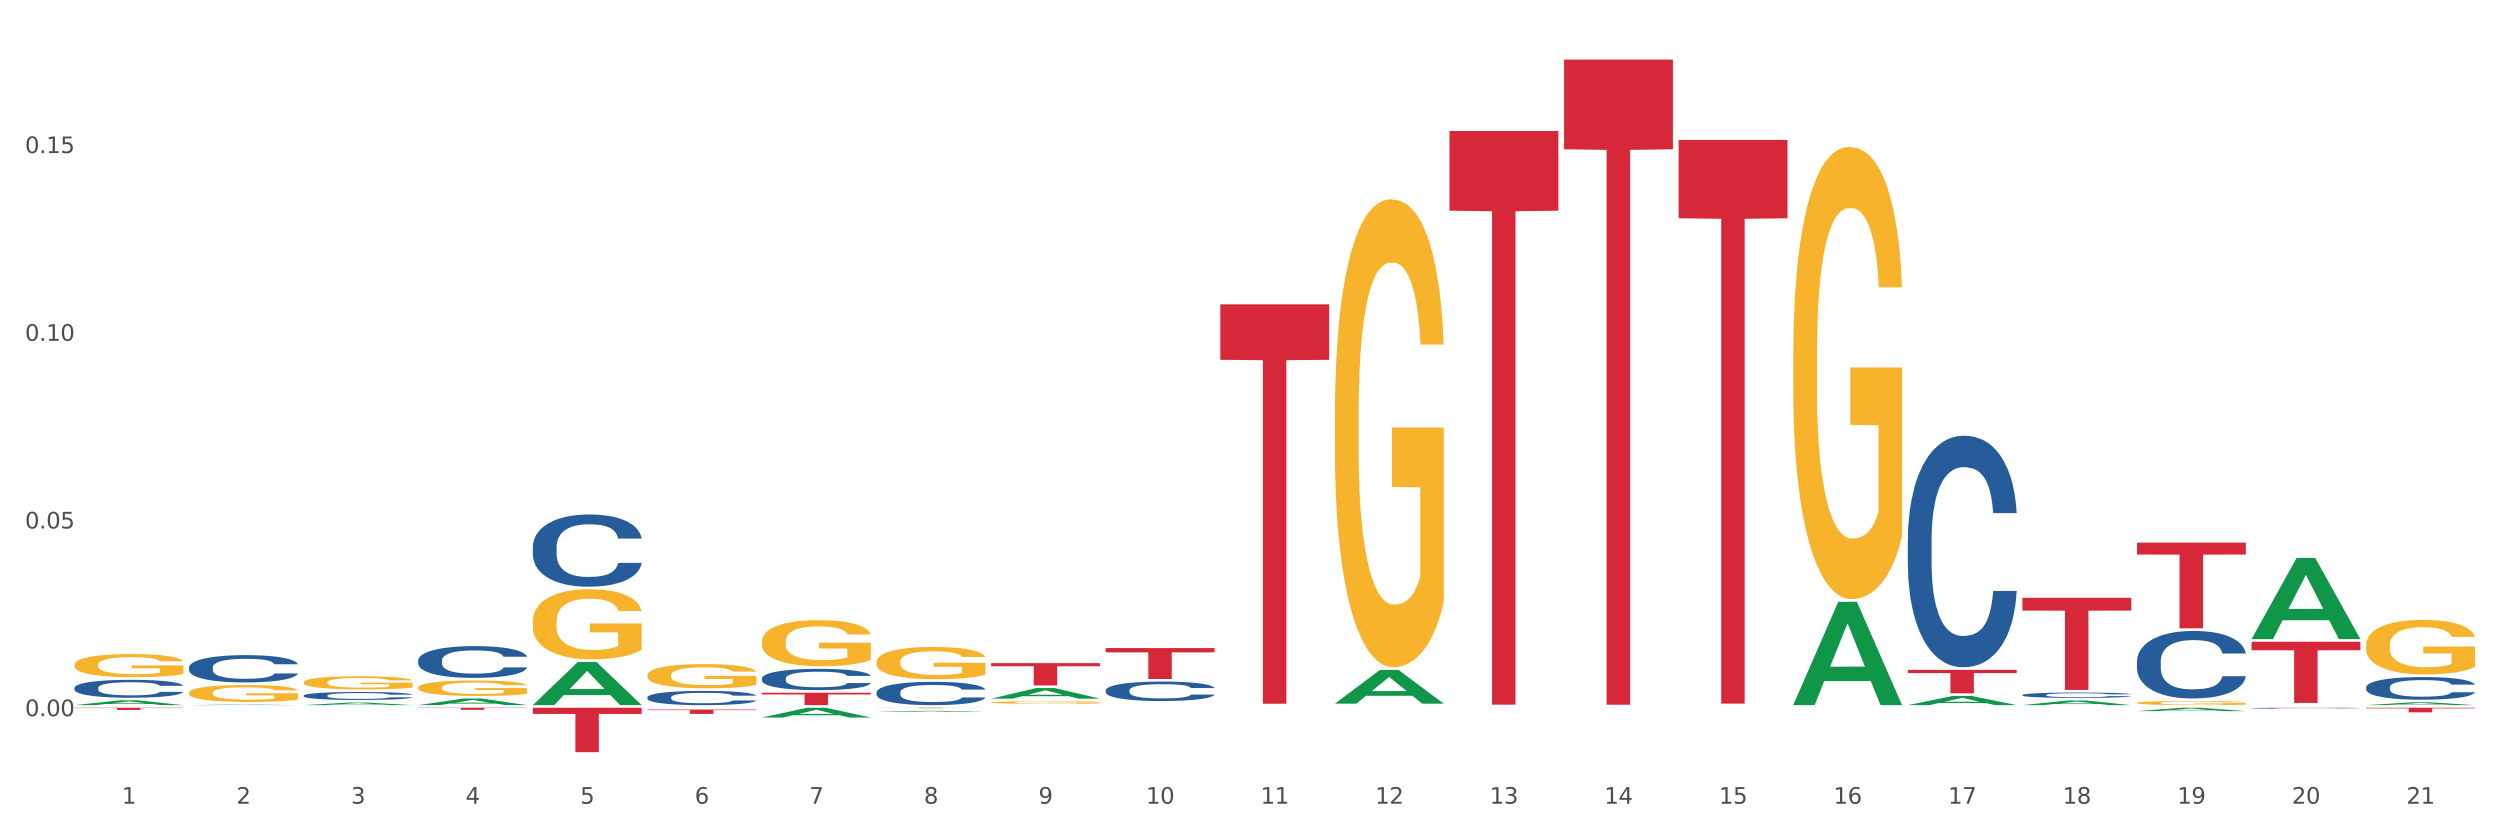 <?xml version="1.0" encoding="utf-8" standalone="no"?>
<!DOCTYPE svg PUBLIC "-//W3C//DTD SVG 1.1//EN"
  "http://www.w3.org/Graphics/SVG/1.1/DTD/svg11.dtd">
<svg xmlns:xlink="http://www.w3.org/1999/xlink" width="1080pt" height="360pt" viewBox="0 0 1080 360" xmlns="http://www.w3.org/2000/svg" version="1.1">
 <rect x="0" y="0" width="1080" height="360" fill="#333333" stroke="none"/>
 <defs>
  <style type="text/css">*{stroke-linejoin: round; stroke-linecap: butt}</style>
 </defs>
 <g id="figure_1">
  <g id="patch_1">
   <path d="M 0 360 
L 1080 360 
L 1080 0 
L 0 0 
z
" style="fill: #ffffff; stroke: #ffffff; stroke-linejoin: miter"/>
  </g>
  <g id="axes_1">
   <g id="matplotlib.axis_1">
    <g id="xtick_1">
     <g id="text_1">
      <!-- 1 -->
      <g style="fill: #4d4d4d" transform="translate(52.633 347.204) scale(0.096 -0.096)">
       <defs>
        <path id="DejaVuSans-31" d="M 794 531 
L 1825 531 
L 1825 4091 
L 703 3866 
L 703 4441 
L 1819 4666 
L 2450 4666 
L 2450 531 
L 3481 531 
L 3481 0 
L 794 0 
L 794 531 
z
" transform="scale(0.016)"/>
       </defs>
       <use xlink:href="#DejaVuSans-31"/>
      </g>
     </g>
    </g>
    <g id="xtick_2">
     <g id="text_2">
      <!-- 2 -->
      <g style="fill: #4d4d4d" transform="translate(102.133 347.204) scale(0.096 -0.096)">
       <defs>
        <path id="DejaVuSans-32" d="M 1228 531 
L 3431 531 
L 3431 0 
L 469 0 
L 469 531 
Q 828 903 1448 1529 
Q 2069 2156 2228 2338 
Q 2531 2678 2651 2914 
Q 2772 3150 2772 3378 
Q 2772 3750 2511 3984 
Q 2250 4219 1831 4219 
Q 1534 4219 1204 4116 
Q 875 4013 500 3803 
L 500 4441 
Q 881 4594 1212 4672 
Q 1544 4750 1819 4750 
Q 2544 4750 2975 4387 
Q 3406 4025 3406 3419 
Q 3406 3131 3298 2873 
Q 3191 2616 2906 2266 
Q 2828 2175 2409 1742 
Q 1991 1309 1228 531 
z
" transform="scale(0.016)"/>
       </defs>
       <use xlink:href="#DejaVuSans-32"/>
      </g>
     </g>
    </g>
    <g id="xtick_3">
     <g id="text_3">
      <!-- 3 -->
      <g style="fill: #4d4d4d" transform="translate(151.633 347.204) scale(0.096 -0.096)">
       <defs>
        <path id="DejaVuSans-33" d="M 2597 2516 
Q 3050 2419 3304 2112 
Q 3559 1806 3559 1356 
Q 3559 666 3084 287 
Q 2609 -91 1734 -91 
Q 1441 -91 1130 -33 
Q 819 25 488 141 
L 488 750 
Q 750 597 1062 519 
Q 1375 441 1716 441 
Q 2309 441 2620 675 
Q 2931 909 2931 1356 
Q 2931 1769 2642 2001 
Q 2353 2234 1838 2234 
L 1294 2234 
L 1294 2753 
L 1863 2753 
Q 2328 2753 2575 2939 
Q 2822 3125 2822 3475 
Q 2822 3834 2567 4026 
Q 2313 4219 1838 4219 
Q 1578 4219 1281 4162 
Q 984 4106 628 3988 
L 628 4550 
Q 988 4650 1302 4700 
Q 1616 4750 1894 4750 
Q 2613 4750 3031 4423 
Q 3450 4097 3450 3541 
Q 3450 3153 3228 2886 
Q 3006 2619 2597 2516 
z
" transform="scale(0.016)"/>
       </defs>
       <use xlink:href="#DejaVuSans-33"/>
      </g>
     </g>
    </g>
    <g id="xtick_4">
     <g id="text_4">
      <!-- 4 -->
      <g style="fill: #4d4d4d" transform="translate(201.133 347.204) scale(0.096 -0.096)">
       <defs>
        <path id="DejaVuSans-34" d="M 2419 4116 
L 825 1625 
L 2419 1625 
L 2419 4116 
z
M 2253 4666 
L 3047 4666 
L 3047 1625 
L 3713 1625 
L 3713 1100 
L 3047 1100 
L 3047 0 
L 2419 0 
L 2419 1100 
L 313 1100 
L 313 1709 
L 2253 4666 
z
" transform="scale(0.016)"/>
       </defs>
       <use xlink:href="#DejaVuSans-34"/>
      </g>
     </g>
    </g>
    <g id="xtick_5">
     <g id="text_5">
      <!-- 5 -->
      <g style="fill: #4d4d4d" transform="translate(250.633 347.204) scale(0.096 -0.096)">
       <defs>
        <path id="DejaVuSans-35" d="M 691 4666 
L 3169 4666 
L 3169 4134 
L 1269 4134 
L 1269 2991 
Q 1406 3038 1543 3061 
Q 1681 3084 1819 3084 
Q 2600 3084 3056 2656 
Q 3513 2228 3513 1497 
Q 3513 744 3044 326 
Q 2575 -91 1722 -91 
Q 1428 -91 1123 -41 
Q 819 9 494 109 
L 494 744 
Q 775 591 1075 516 
Q 1375 441 1709 441 
Q 2250 441 2565 725 
Q 2881 1009 2881 1497 
Q 2881 1984 2565 2268 
Q 2250 2553 1709 2553 
Q 1456 2553 1204 2497 
Q 953 2441 691 2322 
L 691 4666 
z
" transform="scale(0.016)"/>
       </defs>
       <use xlink:href="#DejaVuSans-35"/>
      </g>
     </g>
    </g>
    <g id="xtick_6">
     <g id="text_6">
      <!-- 6 -->
      <g style="fill: #4d4d4d" transform="translate(300.134 347.204) scale(0.096 -0.096)">
       <defs>
        <path id="DejaVuSans-36" d="M 2113 2584 
Q 1688 2584 1439 2293 
Q 1191 2003 1191 1497 
Q 1191 994 1439 701 
Q 1688 409 2113 409 
Q 2538 409 2786 701 
Q 3034 994 3034 1497 
Q 3034 2003 2786 2293 
Q 2538 2584 2113 2584 
z
M 3366 4563 
L 3366 3988 
Q 3128 4100 2886 4159 
Q 2644 4219 2406 4219 
Q 1781 4219 1451 3797 
Q 1122 3375 1075 2522 
Q 1259 2794 1537 2939 
Q 1816 3084 2150 3084 
Q 2853 3084 3261 2657 
Q 3669 2231 3669 1497 
Q 3669 778 3244 343 
Q 2819 -91 2113 -91 
Q 1303 -91 875 529 
Q 447 1150 447 2328 
Q 447 3434 972 4092 
Q 1497 4750 2381 4750 
Q 2619 4750 2861 4703 
Q 3103 4656 3366 4563 
z
" transform="scale(0.016)"/>
       </defs>
       <use xlink:href="#DejaVuSans-36"/>
      </g>
     </g>
    </g>
    <g id="xtick_7">
     <g id="text_7">
      <!-- 7 -->
      <g style="fill: #4d4d4d" transform="translate(349.634 347.204) scale(0.096 -0.096)">
       <defs>
        <path id="DejaVuSans-37" d="M 525 4666 
L 3525 4666 
L 3525 4397 
L 1831 0 
L 1172 0 
L 2766 4134 
L 525 4134 
L 525 4666 
z
" transform="scale(0.016)"/>
       </defs>
       <use xlink:href="#DejaVuSans-37"/>
      </g>
     </g>
    </g>
    <g id="xtick_8">
     <g id="text_8">
      <!-- 8 -->
      <g style="fill: #4d4d4d" transform="translate(399.134 347.204) scale(0.096 -0.096)">
       <defs>
        <path id="DejaVuSans-38" d="M 2034 2216 
Q 1584 2216 1326 1975 
Q 1069 1734 1069 1313 
Q 1069 891 1326 650 
Q 1584 409 2034 409 
Q 2484 409 2743 651 
Q 3003 894 3003 1313 
Q 3003 1734 2745 1975 
Q 2488 2216 2034 2216 
z
M 1403 2484 
Q 997 2584 770 2862 
Q 544 3141 544 3541 
Q 544 4100 942 4425 
Q 1341 4750 2034 4750 
Q 2731 4750 3128 4425 
Q 3525 4100 3525 3541 
Q 3525 3141 3298 2862 
Q 3072 2584 2669 2484 
Q 3125 2378 3379 2068 
Q 3634 1759 3634 1313 
Q 3634 634 3220 271 
Q 2806 -91 2034 -91 
Q 1263 -91 848 271 
Q 434 634 434 1313 
Q 434 1759 690 2068 
Q 947 2378 1403 2484 
z
M 1172 3481 
Q 1172 3119 1398 2916 
Q 1625 2713 2034 2713 
Q 2441 2713 2670 2916 
Q 2900 3119 2900 3481 
Q 2900 3844 2670 4047 
Q 2441 4250 2034 4250 
Q 1625 4250 1398 4047 
Q 1172 3844 1172 3481 
z
" transform="scale(0.016)"/>
       </defs>
       <use xlink:href="#DejaVuSans-38"/>
      </g>
     </g>
    </g>
    <g id="xtick_9">
     <g id="text_9">
      <!-- 9 -->
      <g style="fill: #4d4d4d" transform="translate(448.634 347.204) scale(0.096 -0.096)">
       <defs>
        <path id="DejaVuSans-39" d="M 703 97 
L 703 672 
Q 941 559 1184 500 
Q 1428 441 1663 441 
Q 2288 441 2617 861 
Q 2947 1281 2994 2138 
Q 2813 1869 2534 1725 
Q 2256 1581 1919 1581 
Q 1219 1581 811 2004 
Q 403 2428 403 3163 
Q 403 3881 828 4315 
Q 1253 4750 1959 4750 
Q 2769 4750 3195 4129 
Q 3622 3509 3622 2328 
Q 3622 1225 3098 567 
Q 2575 -91 1691 -91 
Q 1453 -91 1209 -44 
Q 966 3 703 97 
z
M 1959 2075 
Q 2384 2075 2632 2365 
Q 2881 2656 2881 3163 
Q 2881 3666 2632 3958 
Q 2384 4250 1959 4250 
Q 1534 4250 1286 3958 
Q 1038 3666 1038 3163 
Q 1038 2656 1286 2365 
Q 1534 2075 1959 2075 
z
" transform="scale(0.016)"/>
       </defs>
       <use xlink:href="#DejaVuSans-39"/>
      </g>
     </g>
    </g>
    <g id="xtick_10">
     <g id="text_10">
      <!-- 10 -->
      <g style="fill: #4d4d4d" transform="translate(495.079 347.204) scale(0.096 -0.096)">
       <defs>
        <path id="DejaVuSans-30" d="M 2034 4250 
Q 1547 4250 1301 3770 
Q 1056 3291 1056 2328 
Q 1056 1369 1301 889 
Q 1547 409 2034 409 
Q 2525 409 2770 889 
Q 3016 1369 3016 2328 
Q 3016 3291 2770 3770 
Q 2525 4250 2034 4250 
z
M 2034 4750 
Q 2819 4750 3233 4129 
Q 3647 3509 3647 2328 
Q 3647 1150 3233 529 
Q 2819 -91 2034 -91 
Q 1250 -91 836 529 
Q 422 1150 422 2328 
Q 422 3509 836 4129 
Q 1250 4750 2034 4750 
z
" transform="scale(0.016)"/>
       </defs>
       <use xlink:href="#DejaVuSans-31"/>
       <use xlink:href="#DejaVuSans-30" transform="translate(63.623 0)"/>
      </g>
     </g>
    </g>
    <g id="xtick_11">
     <g id="text_11">
      <!-- 11 -->
      <g style="fill: #4d4d4d" transform="translate(544.58 347.204) scale(0.096 -0.096)">
       <use xlink:href="#DejaVuSans-31"/>
       <use xlink:href="#DejaVuSans-31" transform="translate(63.623 0)"/>
      </g>
     </g>
    </g>
    <g id="xtick_12">
     <g id="text_12">
      <!-- 12 -->
      <g style="fill: #4d4d4d" transform="translate(594.08 347.204) scale(0.096 -0.096)">
       <use xlink:href="#DejaVuSans-31"/>
       <use xlink:href="#DejaVuSans-32" transform="translate(63.623 0)"/>
      </g>
     </g>
    </g>
    <g id="xtick_13">
     <g id="text_13">
      <!-- 13 -->
      <g style="fill: #4d4d4d" transform="translate(643.58 347.204) scale(0.096 -0.096)">
       <use xlink:href="#DejaVuSans-31"/>
       <use xlink:href="#DejaVuSans-33" transform="translate(63.623 0)"/>
      </g>
     </g>
    </g>
    <g id="xtick_14">
     <g id="text_14">
      <!-- 14 -->
      <g style="fill: #4d4d4d" transform="translate(693.08 347.204) scale(0.096 -0.096)">
       <use xlink:href="#DejaVuSans-31"/>
       <use xlink:href="#DejaVuSans-34" transform="translate(63.623 0)"/>
      </g>
     </g>
    </g>
    <g id="xtick_15">
     <g id="text_15">
      <!-- 15 -->
      <g style="fill: #4d4d4d" transform="translate(742.58 347.204) scale(0.096 -0.096)">
       <use xlink:href="#DejaVuSans-31"/>
       <use xlink:href="#DejaVuSans-35" transform="translate(63.623 0)"/>
      </g>
     </g>
    </g>
    <g id="xtick_16">
     <g id="text_16">
      <!-- 16 -->
      <g style="fill: #4d4d4d" transform="translate(792.08 347.204) scale(0.096 -0.096)">
       <use xlink:href="#DejaVuSans-31"/>
       <use xlink:href="#DejaVuSans-36" transform="translate(63.623 0)"/>
      </g>
     </g>
    </g>
    <g id="xtick_17">
     <g id="text_17">
      <!-- 17 -->
      <g style="fill: #4d4d4d" transform="translate(841.58 347.204) scale(0.096 -0.096)">
       <use xlink:href="#DejaVuSans-31"/>
       <use xlink:href="#DejaVuSans-37" transform="translate(63.623 0)"/>
      </g>
     </g>
    </g>
    <g id="xtick_18">
     <g id="text_18">
      <!-- 18 -->
      <g style="fill: #4d4d4d" transform="translate(891.08 347.204) scale(0.096 -0.096)">
       <use xlink:href="#DejaVuSans-31"/>
       <use xlink:href="#DejaVuSans-38" transform="translate(63.623 0)"/>
      </g>
     </g>
    </g>
    <g id="xtick_19">
     <g id="text_19">
      <!-- 19 -->
      <g style="fill: #4d4d4d" transform="translate(940.58 347.204) scale(0.096 -0.096)">
       <use xlink:href="#DejaVuSans-31"/>
       <use xlink:href="#DejaVuSans-39" transform="translate(63.623 0)"/>
      </g>
     </g>
    </g>
    <g id="xtick_20">
     <g id="text_20">
      <!-- 20 -->
      <g style="fill: #4d4d4d" transform="translate(990.08 347.204) scale(0.096 -0.096)">
       <use xlink:href="#DejaVuSans-32"/>
       <use xlink:href="#DejaVuSans-30" transform="translate(63.623 0)"/>
      </g>
     </g>
    </g>
    <g id="xtick_21">
     <g id="text_21">
      <!-- 21 -->
      <g style="fill: #4d4d4d" transform="translate(1039.58 347.204) scale(0.096 -0.096)">
       <use xlink:href="#DejaVuSans-32"/>
       <use xlink:href="#DejaVuSans-31" transform="translate(63.623 0)"/>
      </g>
     </g>
    </g>
    <g id="xtick_22"/>
    <g id="xtick_23"/>
    <g id="xtick_24"/>
    <g id="xtick_25"/>
    <g id="xtick_26"/>
    <g id="xtick_27"/>
    <g id="xtick_28"/>
    <g id="xtick_29"/>
    <g id="xtick_30"/>
    <g id="xtick_31"/>
    <g id="xtick_32"/>
    <g id="xtick_33"/>
    <g id="xtick_34"/>
    <g id="xtick_35"/>
    <g id="xtick_36"/>
    <g id="xtick_37"/>
    <g id="xtick_38"/>
    <g id="xtick_39"/>
    <g id="xtick_40"/>
    <g id="xtick_41"/>
   </g>
   <g id="matplotlib.axis_2">
    <g id="ytick_1">
     <g id="text_22">
      <!-- 0.00 -->
      <g style="fill: #4d4d4d" transform="translate(10.8 309.388) scale(0.096 -0.096)">
       <defs>
        <path id="DejaVuSans-2e" d="M 684 794 
L 1344 794 
L 1344 0 
L 684 0 
L 684 794 
z
" transform="scale(0.016)"/>
       </defs>
       <use xlink:href="#DejaVuSans-30"/>
       <use xlink:href="#DejaVuSans-2e" transform="translate(63.623 0)"/>
       <use xlink:href="#DejaVuSans-30" transform="translate(95.41 0)"/>
       <use xlink:href="#DejaVuSans-30" transform="translate(159.033 0)"/>
      </g>
     </g>
    </g>
    <g id="ytick_2">
     <g id="text_23">
      <!-- 0.05 -->
      <g style="fill: #4d4d4d" transform="translate(10.8 228.304) scale(0.096 -0.096)">
       <use xlink:href="#DejaVuSans-30"/>
       <use xlink:href="#DejaVuSans-2e" transform="translate(63.623 0)"/>
       <use xlink:href="#DejaVuSans-30" transform="translate(95.41 0)"/>
       <use xlink:href="#DejaVuSans-35" transform="translate(159.033 0)"/>
      </g>
     </g>
    </g>
    <g id="ytick_3">
     <g id="text_24">
      <!-- 0.10 -->
      <g style="fill: #4d4d4d" transform="translate(10.8 147.22) scale(0.096 -0.096)">
       <use xlink:href="#DejaVuSans-30"/>
       <use xlink:href="#DejaVuSans-2e" transform="translate(63.623 0)"/>
       <use xlink:href="#DejaVuSans-31" transform="translate(95.41 0)"/>
       <use xlink:href="#DejaVuSans-30" transform="translate(159.033 0)"/>
      </g>
     </g>
    </g>
    <g id="ytick_4">
     <g id="text_25">
      <!-- 0.15 -->
      <g style="fill: #4d4d4d" transform="translate(10.8 66.136) scale(0.096 -0.096)">
       <use xlink:href="#DejaVuSans-30"/>
       <use xlink:href="#DejaVuSans-2e" transform="translate(63.623 0)"/>
       <use xlink:href="#DejaVuSans-31" transform="translate(95.41 0)"/>
       <use xlink:href="#DejaVuSans-35" transform="translate(159.033 0)"/>
      </g>
     </g>
    </g>
    <g id="ytick_5"/>
    <g id="ytick_6"/>
    <g id="ytick_7"/>
    <g id="ytick_8"/>
   </g>
   <g id="PolyCollection_1">
    <path d="M 32.175 304.617 
L 32.223 304.615 
L 51.615 302.547 
L 59.663 302.545 
L 79.2 304.621 
L 69.892 304.621 
L 65.674 304.138 
L 45.652 304.138 
L 45.507 304.145 
L 41.435 304.621 
L 32.175 304.621 
L 32.175 304.617 
L 48.173 303.849 
L 63.153 303.847 
L 55.736 302.988 
L 55.639 302.984 
L 55.542 302.99 
L 48.125 303.847 
L 48.173 303.849 
L 32.175 304.617 
z
" clip-path="url(#p25fe0e061e)" style="fill: #109648"/>
    <path d="M 81.675 304.62 
L 81.723 304.62 
L 101.115 304.353 
L 109.163 304.352 
L 128.7 304.621 
L 119.392 304.621 
L 115.174 304.558 
L 95.152 304.558 
L 95.007 304.559 
L 90.935 304.621 
L 81.675 304.621 
L 81.675 304.62 
L 97.673 304.521 
L 112.653 304.521 
L 105.236 304.41 
L 105.139 304.409 
L 105.042 304.41 
L 97.625 304.521 
L 97.673 304.521 
L 81.675 304.62 
z
" clip-path="url(#p25fe0e061e)" style="fill: #109648"/>
    <path d="M 131.175 304.619 
L 131.223 304.618 
L 150.615 303.505 
L 158.663 303.504 
L 178.2 304.621 
L 168.892 304.621 
L 164.674 304.361 
L 144.652 304.361 
L 144.507 304.365 
L 140.435 304.621 
L 131.175 304.621 
L 131.175 304.619 
L 147.173 304.206 
L 162.153 304.205 
L 154.736 303.742 
L 154.639 303.74 
L 154.542 303.743 
L 147.125 304.205 
L 147.173 304.206 
L 131.175 304.619 
z
" clip-path="url(#p25fe0e061e)" style="fill: #109648"/>
    <path d="M 527.175 131.464 
L 574.2 131.464 
L 574.2 155.443 
L 555.702 155.605 
L 555.702 304.015 
L 545.562 304.015 
L 545.562 155.605 
L 527.175 155.443 
L 527.175 131.626 
L 527.175 131.464 
z
" clip-path="url(#p25fe0e061e)" style="fill: #d62839"/>
    <path d="M 626.175 56.58 
L 673.2 56.58 
L 673.2 91.021 
L 654.702 91.253 
L 654.702 304.416 
L 644.562 304.416 
L 644.562 91.253 
L 626.175 91.021 
L 626.175 56.812 
L 626.175 56.58 
z
" clip-path="url(#p25fe0e061e)" style="fill: #d62839"/>
    <path d="M 428.175 301.823 
L 428.223 301.818 
L 447.615 297.243 
L 455.663 297.239 
L 475.2 301.831 
L 465.892 301.831 
L 461.674 300.762 
L 441.652 300.762 
L 441.507 300.779 
L 437.435 301.831 
L 428.175 301.831 
L 428.175 301.823 
L 444.173 300.124 
L 459.153 300.119 
L 451.736 298.218 
L 451.639 298.209 
L 451.542 298.222 
L 444.125 300.119 
L 444.173 300.124 
L 428.175 301.823 
z
" clip-path="url(#p25fe0e061e)" style="fill: #109648"/>
    <path d="M 576.675 303.962 
L 576.723 303.948 
L 596.115 289.411 
L 604.163 289.398 
L 623.7 303.989 
L 614.392 303.989 
L 610.174 300.592 
L 590.152 300.592 
L 590.007 300.646 
L 585.935 303.989 
L 576.675 303.989 
L 576.675 303.962 
L 592.673 298.564 
L 607.653 298.55 
L 600.236 292.508 
L 600.139 292.48 
L 600.042 292.521 
L 592.625 298.55 
L 592.673 298.564 
L 576.675 303.962 
z
" clip-path="url(#p25fe0e061e)" style="fill: #109648"/>
    <path d="M 329.175 309.963 
L 329.223 309.959 
L 348.615 305.745 
L 356.663 305.741 
L 376.2 309.971 
L 366.892 309.971 
L 362.674 308.986 
L 342.652 308.986 
L 342.507 309.002 
L 338.435 309.971 
L 329.175 309.971 
L 329.175 309.963 
L 345.173 308.398 
L 360.153 308.394 
L 352.736 306.642 
L 352.639 306.635 
L 352.542 306.646 
L 345.125 308.394 
L 345.173 308.398 
L 329.175 309.963 
z
" clip-path="url(#p25fe0e061e)" style="fill: #109648"/>
    <path d="M 774.675 304.537 
L 774.723 304.495 
L 794.115 259.985 
L 802.163 259.943 
L 821.7 304.621 
L 812.392 304.621 
L 808.174 294.217 
L 788.152 294.217 
L 788.007 294.385 
L 783.935 304.621 
L 774.675 304.621 
L 774.675 304.537 
L 790.673 288.008 
L 805.653 287.966 
L 798.236 269.466 
L 798.139 269.382 
L 798.042 269.508 
L 790.625 287.966 
L 790.673 288.008 
L 774.675 304.537 
z
" clip-path="url(#p25fe0e061e)" style="fill: #109648"/>
    <path d="M 378.675 307.543 
L 378.723 307.542 
L 398.115 307.071 
L 406.163 307.071 
L 425.7 307.544 
L 416.392 307.544 
L 412.174 307.433 
L 392.152 307.433 
L 392.007 307.435 
L 387.935 307.544 
L 378.675 307.544 
L 378.675 307.543 
L 394.673 307.368 
L 409.653 307.367 
L 402.236 307.172 
L 402.139 307.171 
L 402.042 307.172 
L 394.625 307.367 
L 394.673 307.368 
L 378.675 307.543 
z
" clip-path="url(#p25fe0e061e)" style="fill: #109648"/>
    <path d="M 477.675 279.965 
L 524.7 279.965 
L 524.7 281.821 
L 506.202 281.833 
L 506.202 293.318 
L 496.062 293.318 
L 496.062 281.833 
L 477.675 281.821 
L 477.675 279.978 
L 477.675 279.965 
z
" clip-path="url(#p25fe0e061e)" style="fill: #d62839"/>
    <path d="M 428.175 286.482 
L 475.2 286.482 
L 475.2 287.822 
L 456.702 287.831 
L 456.702 296.119 
L 446.562 296.119 
L 446.562 287.831 
L 428.175 287.822 
L 428.175 286.491 
L 428.175 286.482 
z
" clip-path="url(#p25fe0e061e)" style="fill: #d62839"/>
    <path d="M 180.675 305.741 
L 227.7 305.741 
L 227.7 305.868 
L 209.202 305.868 
L 209.202 306.652 
L 199.062 306.652 
L 199.062 305.868 
L 180.675 305.868 
L 180.675 305.742 
L 180.675 305.741 
z
" clip-path="url(#p25fe0e061e)" style="fill: #d62839"/>
    <path d="M 230.175 305.741 
L 277.2 305.741 
L 277.2 308.41 
L 258.702 308.428 
L 258.702 324.95 
L 248.562 324.95 
L 248.562 308.428 
L 230.175 308.41 
L 230.175 305.759 
L 230.175 305.741 
z
" clip-path="url(#p25fe0e061e)" style="fill: #d62839"/>
    <path d="M 32.175 305.741 
L 79.2 305.741 
L 79.2 305.878 
L 60.702 305.879 
L 60.702 306.727 
L 50.562 306.727 
L 50.562 305.879 
L 32.175 305.878 
L 32.175 305.742 
L 32.175 305.741 
z
" clip-path="url(#p25fe0e061e)" style="fill: #d62839"/>
    <path d="M 1022.175 305.741 
L 1069.2 305.741 
L 1069.2 306.015 
L 1050.702 306.017 
L 1050.702 307.714 
L 1040.562 307.714 
L 1040.562 306.017 
L 1022.175 306.015 
L 1022.175 305.743 
L 1022.175 305.741 
z
" clip-path="url(#p25fe0e061e)" style="fill: #d62839"/>
    <path d="M 378.675 305.741 
L 425.7 305.741 
L 425.7 305.77 
L 407.202 305.77 
L 407.202 305.951 
L 397.062 305.951 
L 397.062 305.77 
L 378.675 305.77 
L 378.675 305.741 
L 378.675 305.741 
z
" clip-path="url(#p25fe0e061e)" style="fill: #d62839"/>
    <path d="M 279.675 306.511 
L 326.7 306.511 
L 326.7 306.775 
L 308.202 306.777 
L 308.202 308.41 
L 298.062 308.41 
L 298.062 306.777 
L 279.675 306.775 
L 279.675 306.513 
L 279.675 306.511 
z
" clip-path="url(#p25fe0e061e)" style="fill: #d62839"/>
    <path d="M 329.175 299.249 
L 376.2 299.249 
L 376.2 299.996 
L 357.702 300.001 
L 357.702 304.621 
L 347.562 304.621 
L 347.562 300.001 
L 329.175 299.996 
L 329.175 299.254 
L 329.175 299.249 
z
" clip-path="url(#p25fe0e061e)" style="fill: #d62839"/>
    <path d="M 923.175 234.411 
L 970.2 234.411 
L 970.2 239.558 
L 951.702 239.593 
L 951.702 271.45 
L 941.562 271.45 
L 941.562 239.593 
L 923.175 239.558 
L 923.175 234.445 
L 923.175 234.411 
z
" clip-path="url(#p25fe0e061e)" style="fill: #d62839"/>
    <path d="M 873.675 258.241 
L 920.7 258.241 
L 920.7 263.775 
L 902.202 263.812 
L 902.202 298.062 
L 892.062 298.062 
L 892.062 263.812 
L 873.675 263.775 
L 873.675 258.278 
L 873.675 258.241 
z
" clip-path="url(#p25fe0e061e)" style="fill: #d62839"/>
    <path d="M 675.675 25.759 
L 722.7 25.759 
L 722.7 64.487 
L 704.202 64.749 
L 704.202 304.44 
L 694.062 304.44 
L 694.062 64.749 
L 675.675 64.487 
L 675.675 26.021 
L 675.675 25.759 
z
" clip-path="url(#p25fe0e061e)" style="fill: #d62839"/>
    <path d="M 824.175 289.373 
L 871.2 289.373 
L 871.2 290.783 
L 852.702 290.793 
L 852.702 299.523 
L 842.562 299.523 
L 842.562 290.793 
L 824.175 290.783 
L 824.175 289.382 
L 824.175 289.373 
z
" clip-path="url(#p25fe0e061e)" style="fill: #d62839"/>
    <path d="M 725.175 60.458 
L 772.2 60.458 
L 772.2 94.297 
L 753.702 94.526 
L 753.702 303.96 
L 743.562 303.96 
L 743.562 94.526 
L 725.175 94.297 
L 725.175 60.687 
L 725.175 60.458 
z
" clip-path="url(#p25fe0e061e)" style="fill: #d62839"/>
    <path d="M 972.675 277.236 
L 1019.7 277.236 
L 1019.7 280.909 
L 1001.202 280.934 
L 1001.202 303.668 
L 991.062 303.668 
L 991.062 280.934 
L 972.675 280.909 
L 972.675 277.261 
L 972.675 277.236 
z
" clip-path="url(#p25fe0e061e)" style="fill: #d62839"/>
    <path d="M 329.175 277.111 
L 329.231 277.093 
L 329.231 276.439 
L 329.342 275.875 
L 329.897 274.512 
L 330.73 273.384 
L 331.34 272.785 
L 331.951 272.294 
L 332.673 271.803 
L 333.561 271.294 
L 335.171 270.549 
L 336.17 270.167 
L 337.392 269.767 
L 339.613 269.185 
L 341.223 268.858 
L 342.888 268.585 
L 345.609 268.258 
L 347.385 268.112 
L 349.273 268.003 
L 351.549 267.931 
L 353.27 267.913 
L 357.046 267.967 
L 360.266 268.131 
L 361.82 268.258 
L 363.819 268.476 
L 364.874 268.622 
L 366.595 268.912 
L 368.372 269.294 
L 369.593 269.621 
L 371.425 270.239 
L 372.813 270.858 
L 374.09 271.621 
L 374.756 272.148 
L 375.256 272.639 
L 375.7 273.203 
L 376.144 274.093 
L 366.151 274.093 
L 365.762 273.457 
L 365.152 272.857 
L 364.263 272.276 
L 363.486 271.912 
L 362.154 271.457 
L 360.932 271.167 
L 359.655 270.948 
L 358.101 270.767 
L 356.879 270.676 
L 355.158 270.603 
L 351.771 270.621 
L 349.495 270.767 
L 347.941 270.948 
L 346.941 271.112 
L 346.053 271.294 
L 345.054 271.548 
L 343.888 271.93 
L 343.055 272.276 
L 342.222 272.712 
L 341.556 273.148 
L 340.945 273.657 
L 340.445 274.203 
L 340.057 274.766 
L 339.724 275.457 
L 339.446 276.602 
L 339.446 279.093 
L 339.557 279.656 
L 339.835 280.402 
L 340.168 280.965 
L 340.723 281.638 
L 341.223 282.092 
L 342.167 282.747 
L 343.221 283.292 
L 344.054 283.638 
L 344.887 283.928 
L 346.331 284.328 
L 347.941 284.656 
L 349.329 284.856 
L 351.216 285.037 
L 352.493 285.11 
L 353.604 285.146 
L 356.324 285.146 
L 358.267 285.092 
L 360.432 284.965 
L 362.098 284.801 
L 363.486 284.601 
L 365.041 284.274 
L 366.04 283.965 
L 366.04 280.165 
L 353.826 280.147 
L 353.826 277.62 
L 376.2 277.62 
L 376.2 285.037 
L 375.256 285.419 
L 374.201 285.765 
L 373.091 286.074 
L 371.425 286.455 
L 369.427 286.819 
L 367.65 287.073 
L 365.762 287.292 
L 363.542 287.492 
L 360.655 287.673 
L 358.878 287.746 
L 356.657 287.801 
L 354.048 287.819 
L 351.771 287.782 
L 349.551 287.692 
L 347.219 287.528 
L 344.943 287.292 
L 343.221 287.055 
L 341.5 286.764 
L 339.668 286.383 
L 338.225 286.019 
L 337.114 285.692 
L 335.893 285.274 
L 334.56 284.728 
L 333.561 284.238 
L 332.673 283.728 
L 331.729 283.074 
L 331.063 282.51 
L 330.396 281.801 
L 330.008 281.274 
L 329.564 280.456 
L 329.231 279.311 
L 329.175 277.111 
z
" clip-path="url(#p25fe0e061e)" style="fill: #f7b32b"/>
    <path d="M 230.175 268.554 
L 230.231 268.527 
L 230.231 267.532 
L 230.342 266.675 
L 230.897 264.602 
L 231.73 262.889 
L 232.34 261.977 
L 232.951 261.231 
L 233.673 260.485 
L 234.561 259.711 
L 236.171 258.578 
L 237.17 257.997 
L 238.392 257.389 
L 240.613 256.505 
L 242.223 256.008 
L 243.888 255.593 
L 246.609 255.096 
L 248.385 254.874 
L 250.273 254.709 
L 252.549 254.598 
L 254.27 254.57 
L 258.046 254.653 
L 261.266 254.902 
L 262.82 255.096 
L 264.819 255.427 
L 265.874 255.648 
L 267.595 256.09 
L 269.372 256.671 
L 270.593 257.168 
L 272.425 258.108 
L 273.813 259.047 
L 275.09 260.208 
L 275.756 261.01 
L 276.256 261.756 
L 276.7 262.613 
L 277.144 263.967 
L 267.151 263.967 
L 266.762 262.999 
L 266.152 262.087 
L 265.263 261.203 
L 264.486 260.65 
L 263.154 259.959 
L 261.932 259.517 
L 260.655 259.186 
L 259.101 258.909 
L 257.879 258.771 
L 256.158 258.661 
L 252.771 258.688 
L 250.495 258.909 
L 248.941 259.186 
L 247.941 259.434 
L 247.053 259.711 
L 246.054 260.098 
L 244.888 260.678 
L 244.055 261.203 
L 243.222 261.866 
L 242.556 262.53 
L 241.945 263.303 
L 241.445 264.133 
L 241.057 264.989 
L 240.724 266.039 
L 240.446 267.78 
L 240.446 271.567 
L 240.557 272.423 
L 240.835 273.556 
L 241.168 274.413 
L 241.723 275.436 
L 242.223 276.127 
L 243.167 277.121 
L 244.221 277.95 
L 245.054 278.476 
L 245.887 278.918 
L 247.331 279.526 
L 248.941 280.023 
L 250.329 280.327 
L 252.216 280.604 
L 253.493 280.714 
L 254.604 280.769 
L 257.324 280.769 
L 259.267 280.686 
L 261.432 280.493 
L 263.098 280.244 
L 264.486 279.94 
L 266.041 279.443 
L 267.04 278.973 
L 267.04 273.197 
L 254.826 273.169 
L 254.826 269.328 
L 277.2 269.328 
L 277.2 280.604 
L 276.256 281.184 
L 275.201 281.709 
L 274.091 282.179 
L 272.425 282.759 
L 270.427 283.312 
L 268.65 283.699 
L 266.762 284.03 
L 264.542 284.334 
L 261.655 284.611 
L 259.878 284.721 
L 257.657 284.804 
L 255.048 284.832 
L 252.771 284.777 
L 250.551 284.638 
L 248.219 284.39 
L 245.943 284.03 
L 244.221 283.671 
L 242.5 283.229 
L 240.668 282.649 
L 239.225 282.096 
L 238.114 281.598 
L 236.893 280.963 
L 235.56 280.134 
L 234.561 279.388 
L 233.673 278.614 
L 232.729 277.619 
L 232.063 276.762 
L 231.396 275.684 
L 231.008 274.883 
L 230.564 273.639 
L 230.231 271.898 
L 230.175 268.554 
z
" clip-path="url(#p25fe0e061e)" style="fill: #f7b32b"/>
    <path d="M 923.175 303.674 
L 923.231 303.672 
L 923.231 303.615 
L 923.342 303.565 
L 923.897 303.444 
L 924.73 303.344 
L 925.34 303.291 
L 925.951 303.248 
L 926.673 303.205 
L 927.561 303.16 
L 929.171 303.094 
L 930.17 303.06 
L 931.392 303.024 
L 933.613 302.973 
L 935.223 302.944 
L 936.888 302.92 
L 939.609 302.891 
L 941.385 302.878 
L 943.273 302.869 
L 945.549 302.862 
L 947.27 302.861 
L 951.046 302.865 
L 954.266 302.88 
L 955.82 302.891 
L 957.819 302.91 
L 958.874 302.923 
L 960.595 302.949 
L 962.372 302.983 
L 963.593 303.012 
L 965.425 303.066 
L 966.813 303.121 
L 968.09 303.188 
L 968.756 303.235 
L 969.256 303.279 
L 969.7 303.328 
L 970.144 303.407 
L 960.151 303.407 
L 959.762 303.351 
L 959.152 303.298 
L 958.263 303.246 
L 957.486 303.214 
L 956.154 303.174 
L 954.932 303.148 
L 953.655 303.129 
L 952.101 303.113 
L 950.879 303.105 
L 949.158 303.098 
L 945.771 303.1 
L 943.495 303.113 
L 941.941 303.129 
L 940.941 303.143 
L 940.053 303.16 
L 939.054 303.182 
L 937.888 303.216 
L 937.055 303.246 
L 936.222 303.285 
L 935.556 303.324 
L 934.945 303.369 
L 934.445 303.417 
L 934.057 303.467 
L 933.724 303.528 
L 933.446 303.629 
L 933.446 303.849 
L 933.557 303.899 
L 933.835 303.965 
L 934.168 304.015 
L 934.723 304.074 
L 935.223 304.115 
L 936.167 304.172 
L 937.221 304.221 
L 938.054 304.251 
L 938.887 304.277 
L 940.331 304.312 
L 941.941 304.341 
L 943.329 304.359 
L 945.216 304.375 
L 946.493 304.381 
L 947.604 304.385 
L 950.324 304.385 
L 952.267 304.38 
L 954.432 304.369 
L 956.098 304.354 
L 957.486 304.336 
L 959.041 304.307 
L 960.04 304.28 
L 960.04 303.944 
L 947.826 303.943 
L 947.826 303.719 
L 970.2 303.719 
L 970.2 304.375 
L 969.256 304.409 
L 968.201 304.439 
L 967.091 304.467 
L 965.425 304.5 
L 963.427 304.533 
L 961.65 304.555 
L 959.762 304.574 
L 957.542 304.592 
L 954.655 304.608 
L 952.878 304.615 
L 950.657 304.619 
L 948.048 304.621 
L 945.771 304.618 
L 943.551 304.61 
L 941.219 304.595 
L 938.943 304.574 
L 937.221 304.553 
L 935.5 304.528 
L 933.668 304.494 
L 932.225 304.462 
L 931.114 304.433 
L 929.893 304.396 
L 928.56 304.348 
L 927.561 304.304 
L 926.673 304.259 
L 925.729 304.201 
L 925.063 304.152 
L 924.396 304.089 
L 924.008 304.042 
L 923.564 303.97 
L 923.231 303.869 
L 923.175 303.674 
z
" clip-path="url(#p25fe0e061e)" style="fill: #f7b32b"/>
    <path d="M 774.675 153.752 
L 774.731 153.574 
L 774.731 147.152 
L 774.842 141.622 
L 775.397 128.243 
L 776.23 117.183 
L 776.84 111.296 
L 777.451 106.48 
L 778.173 101.663 
L 779.061 96.668 
L 780.671 89.354 
L 781.67 85.608 
L 782.892 81.684 
L 785.113 75.975 
L 786.723 72.764 
L 788.388 70.089 
L 791.109 66.878 
L 792.885 65.45 
L 794.773 64.38 
L 797.049 63.667 
L 798.77 63.488 
L 802.546 64.023 
L 805.766 65.629 
L 807.32 66.878 
L 809.319 69.018 
L 810.374 70.445 
L 812.095 73.299 
L 813.872 77.046 
L 815.093 80.257 
L 816.925 86.322 
L 818.313 92.387 
L 819.59 99.879 
L 820.256 105.053 
L 820.756 109.869 
L 821.2 115.399 
L 821.644 124.14 
L 811.651 124.14 
L 811.262 117.896 
L 810.652 112.01 
L 809.763 106.301 
L 808.986 102.733 
L 807.654 98.274 
L 806.432 95.42 
L 805.155 93.279 
L 803.601 91.495 
L 802.379 90.603 
L 800.658 89.89 
L 797.271 90.068 
L 794.995 91.495 
L 793.441 93.279 
L 792.441 94.884 
L 791.553 96.668 
L 790.554 99.166 
L 789.388 102.912 
L 788.555 106.301 
L 787.722 110.583 
L 787.056 114.864 
L 786.445 119.859 
L 785.945 125.21 
L 785.557 130.74 
L 785.224 137.519 
L 784.946 148.758 
L 784.946 173.197 
L 785.057 178.727 
L 785.335 186.041 
L 785.668 191.571 
L 786.223 198.171 
L 786.723 202.631 
L 787.667 209.053 
L 788.721 214.404 
L 789.554 217.794 
L 790.387 220.648 
L 791.831 224.572 
L 793.441 227.783 
L 794.829 229.746 
L 796.716 231.529 
L 797.993 232.243 
L 799.104 232.6 
L 801.824 232.6 
L 803.767 232.065 
L 805.932 230.816 
L 807.598 229.21 
L 808.986 227.248 
L 810.541 224.037 
L 811.54 221.005 
L 811.54 183.722 
L 799.326 183.543 
L 799.326 158.747 
L 821.7 158.747 
L 821.7 231.529 
L 820.756 235.276 
L 819.701 238.665 
L 818.591 241.698 
L 816.925 245.444 
L 814.927 249.011 
L 813.15 251.509 
L 811.262 253.65 
L 809.042 255.612 
L 806.155 257.396 
L 804.378 258.109 
L 802.157 258.644 
L 799.548 258.823 
L 797.271 258.466 
L 795.051 257.574 
L 792.719 255.969 
L 790.443 253.65 
L 788.721 251.33 
L 787 248.476 
L 785.168 244.73 
L 783.725 241.162 
L 782.614 237.951 
L 781.393 233.848 
L 780.06 228.497 
L 779.061 223.68 
L 778.173 218.686 
L 777.229 212.264 
L 776.563 206.734 
L 775.896 199.776 
L 775.508 194.603 
L 775.064 186.576 
L 774.731 175.337 
L 774.675 153.752 
z
" clip-path="url(#p25fe0e061e)" style="fill: #f7b32b"/>
    <path d="M 576.675 179.519 
L 576.731 179.334 
L 576.731 172.687 
L 576.842 166.963 
L 577.397 153.114 
L 578.23 141.666 
L 578.84 135.573 
L 579.451 130.587 
L 580.173 125.602 
L 581.061 120.431 
L 582.671 112.861 
L 583.67 108.983 
L 584.892 104.921 
L 587.113 99.012 
L 588.723 95.688 
L 590.388 92.919 
L 593.109 89.595 
L 594.885 88.118 
L 596.773 87.01 
L 599.049 86.271 
L 600.77 86.087 
L 604.546 86.64 
L 607.766 88.302 
L 609.32 89.595 
L 611.319 91.811 
L 612.374 93.288 
L 614.095 96.242 
L 615.872 100.12 
L 617.093 103.444 
L 618.925 109.722 
L 620.313 116 
L 621.59 123.755 
L 622.256 129.11 
L 622.756 134.095 
L 623.2 139.82 
L 623.644 148.867 
L 613.651 148.867 
L 613.262 142.405 
L 612.652 136.311 
L 611.763 130.402 
L 610.986 126.709 
L 609.654 122.093 
L 608.432 119.139 
L 607.155 116.923 
L 605.601 115.076 
L 604.379 114.153 
L 602.658 113.415 
L 599.271 113.599 
L 596.995 115.076 
L 595.441 116.923 
L 594.441 118.585 
L 593.553 120.431 
L 592.554 123.016 
L 591.388 126.894 
L 590.555 130.402 
L 589.722 134.834 
L 589.056 139.266 
L 588.445 144.436 
L 587.945 149.975 
L 587.557 155.699 
L 587.224 162.716 
L 586.946 174.349 
L 586.946 199.646 
L 587.057 205.37 
L 587.335 212.941 
L 587.668 218.665 
L 588.223 225.497 
L 588.723 230.113 
L 589.667 236.76 
L 590.721 242.3 
L 591.554 245.808 
L 592.387 248.763 
L 593.831 252.825 
L 595.441 256.149 
L 596.829 258.18 
L 598.716 260.026 
L 599.993 260.765 
L 601.104 261.134 
L 603.824 261.134 
L 605.767 260.58 
L 607.932 259.288 
L 609.598 257.626 
L 610.986 255.595 
L 612.541 252.271 
L 613.54 249.132 
L 613.54 210.54 
L 601.326 210.356 
L 601.326 184.689 
L 623.7 184.689 
L 623.7 260.026 
L 622.756 263.904 
L 621.701 267.412 
L 620.591 270.551 
L 618.925 274.429 
L 616.927 278.122 
L 615.15 280.707 
L 613.262 282.923 
L 611.042 284.954 
L 608.155 286.8 
L 606.378 287.539 
L 604.157 288.093 
L 601.548 288.278 
L 599.271 287.908 
L 597.051 286.985 
L 594.719 285.323 
L 592.443 282.923 
L 590.721 280.522 
L 589 277.568 
L 587.168 273.69 
L 585.725 269.997 
L 584.614 266.674 
L 583.393 262.427 
L 582.06 256.887 
L 581.061 251.902 
L 580.173 246.731 
L 579.229 240.084 
L 578.563 234.36 
L 577.896 227.159 
L 577.508 221.804 
L 577.064 213.495 
L 576.731 201.862 
L 576.675 179.519 
z
" clip-path="url(#p25fe0e061e)" style="fill: #f7b32b"/>
    <path d="M 230.175 304.586 
L 230.223 304.568 
L 249.615 285.969 
L 257.663 285.952 
L 277.2 304.621 
L 267.892 304.621 
L 263.674 300.274 
L 243.652 300.274 
L 243.507 300.344 
L 239.435 304.621 
L 230.175 304.621 
L 230.175 304.586 
L 246.173 297.679 
L 261.153 297.662 
L 253.736 289.931 
L 253.639 289.896 
L 253.542 289.949 
L 246.125 297.662 
L 246.173 297.679 
L 230.175 304.586 
z
" clip-path="url(#p25fe0e061e)" style="fill: #109648"/>
    <path d="M 180.675 285.292 
L 180.731 285.279 
L 180.731 284.928 
L 180.897 284.452 
L 181.509 283.574 
L 182.287 282.909 
L 183.621 282.132 
L 184.344 281.806 
L 185.289 281.442 
L 187.234 280.853 
L 189.457 280.351 
L 191.014 280.075 
L 192.181 279.9 
L 194.794 279.586 
L 196.294 279.448 
L 197.851 279.335 
L 199.185 279.26 
L 201.408 279.172 
L 203.187 279.135 
L 205.244 279.122 
L 206.967 279.135 
L 209.246 279.185 
L 212.581 279.335 
L 213.859 279.423 
L 215.582 279.574 
L 217.361 279.774 
L 218.806 279.975 
L 220.474 280.263 
L 222.197 280.64 
L 223.865 281.116 
L 225.032 281.555 
L 225.977 282.019 
L 226.811 282.583 
L 227.422 283.198 
L 227.7 283.712 
L 217.528 283.712 
L 217.25 283.248 
L 216.694 282.746 
L 216.138 282.408 
L 215.527 282.132 
L 214.582 281.818 
L 213.748 281.618 
L 212.359 281.379 
L 211.08 281.229 
L 210.024 281.141 
L 208.745 281.066 
L 206.022 280.991 
L 204.076 280.991 
L 202.853 281.016 
L 201.353 281.078 
L 200.074 281.166 
L 198.573 281.317 
L 197.406 281.48 
L 196.239 281.693 
L 195.572 281.843 
L 194.571 282.119 
L 193.904 282.345 
L 193.015 282.734 
L 192.515 283.01 
L 191.625 283.724 
L 191.236 284.251 
L 191.069 284.615 
L 190.958 285.016 
L 190.958 286.972 
L 191.292 287.85 
L 191.57 288.226 
L 192.014 288.653 
L 192.848 289.204 
L 194.071 289.744 
L 195.349 290.132 
L 196.406 290.371 
L 197.406 290.546 
L 198.407 290.684 
L 199.63 290.809 
L 200.63 290.885 
L 202.131 290.96 
L 203.91 290.998 
L 205.299 290.998 
L 208.134 290.935 
L 209.412 290.872 
L 210.635 290.784 
L 211.969 290.646 
L 213.026 290.496 
L 213.637 290.383 
L 214.637 290.145 
L 215.416 289.894 
L 216.083 289.606 
L 216.527 289.355 
L 217.028 288.979 
L 217.417 288.552 
L 217.528 288.327 
L 227.7 288.327 
L 227.478 288.778 
L 227.089 289.217 
L 226.31 289.806 
L 225.699 290.145 
L 224.754 290.559 
L 223.753 290.91 
L 222.364 291.299 
L 221.085 291.587 
L 219.751 291.838 
L 218.306 292.063 
L 215.694 292.377 
L 214.749 292.465 
L 212.748 292.615 
L 211.191 292.703 
L 208.912 292.791 
L 206.578 292.841 
L 204.132 292.853 
L 201.964 292.828 
L 199.574 292.753 
L 198.073 292.678 
L 196.406 292.565 
L 194.46 292.389 
L 192.626 292.176 
L 190.903 291.925 
L 189.291 291.637 
L 187.79 291.311 
L 185.844 290.772 
L 184.399 290.245 
L 183.343 289.756 
L 182.62 289.342 
L 181.898 288.816 
L 181.509 288.452 
L 180.897 287.574 
L 180.675 286.759 
L 180.675 285.292 
z
" clip-path="url(#p25fe0e061e)" style="fill: #255c99"/>
    <path d="M 32.175 287.185 
L 32.231 287.175 
L 32.231 286.847 
L 32.342 286.564 
L 32.897 285.879 
L 33.73 285.313 
L 34.34 285.011 
L 34.951 284.765 
L 35.673 284.518 
L 36.561 284.263 
L 38.171 283.888 
L 39.17 283.696 
L 40.392 283.496 
L 42.613 283.203 
L 44.223 283.039 
L 45.888 282.902 
L 48.609 282.738 
L 50.385 282.665 
L 52.273 282.61 
L 54.549 282.573 
L 56.27 282.564 
L 60.046 282.592 
L 63.266 282.674 
L 64.82 282.738 
L 66.819 282.847 
L 67.874 282.92 
L 69.595 283.066 
L 71.372 283.258 
L 72.593 283.423 
L 74.425 283.733 
L 75.813 284.043 
L 77.09 284.427 
L 77.756 284.692 
L 78.256 284.938 
L 78.7 285.221 
L 79.144 285.669 
L 69.151 285.669 
L 68.762 285.349 
L 68.152 285.048 
L 67.263 284.756 
L 66.486 284.573 
L 65.154 284.345 
L 63.932 284.199 
L 62.655 284.089 
L 61.101 283.998 
L 59.879 283.952 
L 58.158 283.916 
L 54.771 283.925 
L 52.495 283.998 
L 50.941 284.089 
L 49.941 284.171 
L 49.053 284.263 
L 48.054 284.39 
L 46.888 284.582 
L 46.055 284.756 
L 45.222 284.975 
L 44.556 285.194 
L 43.945 285.45 
L 43.445 285.724 
L 43.057 286.007 
L 42.724 286.354 
L 42.446 286.929 
L 42.446 288.18 
L 42.557 288.463 
L 42.835 288.837 
L 43.168 289.12 
L 43.723 289.458 
L 44.223 289.687 
L 45.167 290.015 
L 46.221 290.289 
L 47.054 290.463 
L 47.887 290.609 
L 49.331 290.81 
L 50.941 290.974 
L 52.329 291.075 
L 54.216 291.166 
L 55.493 291.202 
L 56.604 291.221 
L 59.324 291.221 
L 61.267 291.193 
L 63.432 291.129 
L 65.098 291.047 
L 66.486 290.947 
L 68.041 290.782 
L 69.04 290.627 
L 69.04 288.719 
L 56.826 288.71 
L 56.826 287.44 
L 79.2 287.44 
L 79.2 291.166 
L 78.256 291.358 
L 77.201 291.531 
L 76.091 291.686 
L 74.425 291.878 
L 72.427 292.061 
L 70.65 292.189 
L 68.762 292.298 
L 66.542 292.399 
L 63.655 292.49 
L 61.878 292.526 
L 59.657 292.554 
L 57.048 292.563 
L 54.771 292.545 
L 52.551 292.499 
L 50.219 292.417 
L 47.943 292.298 
L 46.221 292.179 
L 44.5 292.033 
L 42.668 291.842 
L 41.225 291.659 
L 40.114 291.495 
L 38.893 291.285 
L 37.56 291.011 
L 36.561 290.764 
L 35.673 290.508 
L 34.729 290.18 
L 34.063 289.897 
L 33.396 289.541 
L 33.008 289.276 
L 32.564 288.865 
L 32.231 288.29 
L 32.175 287.185 
z
" clip-path="url(#p25fe0e061e)" style="fill: #f7b32b"/>
    <path d="M 81.675 299.305 
L 81.731 299.299 
L 81.731 299.059 
L 81.842 298.852 
L 82.397 298.352 
L 83.23 297.939 
L 83.84 297.719 
L 84.451 297.539 
L 85.173 297.359 
L 86.061 297.172 
L 87.671 296.899 
L 88.67 296.759 
L 89.892 296.612 
L 92.113 296.399 
L 93.723 296.279 
L 95.388 296.179 
L 98.109 296.059 
L 99.885 296.005 
L 101.773 295.965 
L 104.049 295.939 
L 105.77 295.932 
L 109.546 295.952 
L 112.766 296.012 
L 114.32 296.059 
L 116.319 296.139 
L 117.374 296.192 
L 119.095 296.299 
L 120.872 296.439 
L 122.093 296.559 
L 123.925 296.785 
L 125.313 297.012 
L 126.59 297.292 
L 127.256 297.485 
L 127.756 297.665 
L 128.2 297.872 
L 128.644 298.199 
L 118.651 298.199 
L 118.262 297.965 
L 117.652 297.745 
L 116.763 297.532 
L 115.986 297.399 
L 114.654 297.232 
L 113.432 297.125 
L 112.155 297.045 
L 110.601 296.979 
L 109.379 296.945 
L 107.658 296.919 
L 104.271 296.925 
L 101.995 296.979 
L 100.441 297.045 
L 99.441 297.105 
L 98.553 297.172 
L 97.554 297.265 
L 96.388 297.405 
L 95.555 297.532 
L 94.722 297.692 
L 94.056 297.852 
L 93.445 298.039 
L 92.945 298.239 
L 92.557 298.445 
L 92.224 298.699 
L 91.946 299.119 
L 91.946 300.032 
L 92.057 300.239 
L 92.335 300.512 
L 92.668 300.719 
L 93.223 300.966 
L 93.723 301.132 
L 94.667 301.372 
L 95.721 301.572 
L 96.554 301.699 
L 97.387 301.806 
L 98.831 301.952 
L 100.441 302.072 
L 101.829 302.146 
L 103.716 302.212 
L 104.993 302.239 
L 106.104 302.252 
L 108.824 302.252 
L 110.767 302.232 
L 112.932 302.186 
L 114.598 302.126 
L 115.986 302.052 
L 117.541 301.932 
L 118.54 301.819 
L 118.54 300.426 
L 106.326 300.419 
L 106.326 299.492 
L 128.7 299.492 
L 128.7 302.212 
L 127.756 302.352 
L 126.701 302.479 
L 125.591 302.592 
L 123.925 302.732 
L 121.927 302.866 
L 120.15 302.959 
L 118.262 303.039 
L 116.042 303.113 
L 113.155 303.179 
L 111.378 303.206 
L 109.157 303.226 
L 106.548 303.233 
L 104.271 303.219 
L 102.051 303.186 
L 99.719 303.126 
L 97.443 303.039 
L 95.721 302.952 
L 94 302.846 
L 92.168 302.706 
L 90.725 302.572 
L 89.614 302.452 
L 88.393 302.299 
L 87.06 302.099 
L 86.061 301.919 
L 85.173 301.732 
L 84.229 301.492 
L 83.563 301.286 
L 82.896 301.026 
L 82.508 300.832 
L 82.064 300.532 
L 81.731 300.112 
L 81.675 299.305 
z
" clip-path="url(#p25fe0e061e)" style="fill: #f7b32b"/>
    <path d="M 131.175 294.767 
L 131.231 294.762 
L 131.231 294.576 
L 131.342 294.415 
L 131.897 294.027 
L 132.73 293.707 
L 133.34 293.536 
L 133.951 293.396 
L 134.673 293.256 
L 135.561 293.112 
L 137.171 292.9 
L 138.17 292.791 
L 139.392 292.677 
L 141.613 292.512 
L 143.223 292.418 
L 144.888 292.341 
L 147.609 292.248 
L 149.385 292.206 
L 151.273 292.175 
L 153.549 292.155 
L 155.27 292.149 
L 159.046 292.165 
L 162.266 292.212 
L 163.82 292.248 
L 165.819 292.31 
L 166.874 292.351 
L 168.595 292.434 
L 170.372 292.543 
L 171.593 292.636 
L 173.425 292.812 
L 174.813 292.987 
L 176.09 293.205 
L 176.756 293.355 
L 177.256 293.494 
L 177.7 293.655 
L 178.144 293.908 
L 168.151 293.908 
L 167.762 293.727 
L 167.152 293.556 
L 166.263 293.391 
L 165.486 293.287 
L 164.154 293.158 
L 162.932 293.075 
L 161.655 293.013 
L 160.101 292.962 
L 158.879 292.936 
L 157.158 292.915 
L 153.771 292.92 
L 151.495 292.962 
L 149.941 293.013 
L 148.941 293.06 
L 148.053 293.112 
L 147.054 293.184 
L 145.888 293.293 
L 145.055 293.391 
L 144.222 293.515 
L 143.556 293.639 
L 142.945 293.784 
L 142.445 293.939 
L 142.057 294.1 
L 141.724 294.296 
L 141.446 294.622 
L 141.446 295.331 
L 141.557 295.491 
L 141.835 295.703 
L 142.168 295.864 
L 142.723 296.055 
L 143.223 296.184 
L 144.167 296.371 
L 145.221 296.526 
L 146.054 296.624 
L 146.887 296.707 
L 148.331 296.821 
L 149.941 296.914 
L 151.329 296.971 
L 153.216 297.022 
L 154.493 297.043 
L 155.604 297.053 
L 158.324 297.053 
L 160.267 297.038 
L 162.432 297.002 
L 164.098 296.955 
L 165.486 296.898 
L 167.041 296.805 
L 168.04 296.717 
L 168.04 295.636 
L 155.826 295.631 
L 155.826 294.912 
L 178.2 294.912 
L 178.2 297.022 
L 177.256 297.131 
L 176.201 297.229 
L 175.091 297.317 
L 173.425 297.426 
L 171.427 297.529 
L 169.65 297.602 
L 167.762 297.664 
L 165.542 297.721 
L 162.655 297.772 
L 160.878 297.793 
L 158.657 297.809 
L 156.048 297.814 
L 153.771 297.803 
L 151.551 297.778 
L 149.219 297.731 
L 146.943 297.664 
L 145.221 297.597 
L 143.5 297.514 
L 141.668 297.405 
L 140.225 297.302 
L 139.114 297.209 
L 137.893 297.09 
L 136.56 296.934 
L 135.561 296.795 
L 134.673 296.65 
L 133.729 296.464 
L 133.063 296.303 
L 132.396 296.102 
L 132.008 295.952 
L 131.564 295.719 
L 131.231 295.393 
L 131.175 294.767 
z
" clip-path="url(#p25fe0e061e)" style="fill: #f7b32b"/>
    <path d="M 180.675 297.061 
L 180.731 297.055 
L 180.731 296.835 
L 180.842 296.646 
L 181.397 296.188 
L 182.23 295.81 
L 182.84 295.609 
L 183.451 295.444 
L 184.173 295.279 
L 185.061 295.108 
L 186.671 294.858 
L 187.67 294.73 
L 188.892 294.596 
L 191.113 294.401 
L 192.723 294.291 
L 194.388 294.199 
L 197.109 294.089 
L 198.885 294.041 
L 200.773 294.004 
L 203.049 293.979 
L 204.77 293.973 
L 208.546 293.992 
L 211.766 294.047 
L 213.32 294.089 
L 215.319 294.163 
L 216.374 294.211 
L 218.095 294.309 
L 219.872 294.437 
L 221.093 294.547 
L 222.925 294.754 
L 224.313 294.962 
L 225.59 295.218 
L 226.256 295.395 
L 226.756 295.56 
L 227.2 295.749 
L 227.644 296.048 
L 217.651 296.048 
L 217.262 295.835 
L 216.652 295.633 
L 215.763 295.438 
L 214.986 295.316 
L 213.654 295.163 
L 212.432 295.066 
L 211.155 294.992 
L 209.601 294.931 
L 208.379 294.901 
L 206.658 294.876 
L 203.271 294.883 
L 200.995 294.931 
L 199.441 294.992 
L 198.441 295.047 
L 197.553 295.108 
L 196.554 295.194 
L 195.388 295.322 
L 194.555 295.438 
L 193.722 295.584 
L 193.056 295.731 
L 192.445 295.902 
L 191.945 296.085 
L 191.557 296.274 
L 191.224 296.506 
L 190.946 296.89 
L 190.946 297.726 
L 191.057 297.915 
L 191.335 298.165 
L 191.668 298.355 
L 192.223 298.58 
L 192.723 298.733 
L 193.667 298.953 
L 194.721 299.136 
L 195.554 299.252 
L 196.387 299.349 
L 197.831 299.484 
L 199.441 299.593 
L 200.829 299.66 
L 202.716 299.722 
L 203.993 299.746 
L 205.104 299.758 
L 207.824 299.758 
L 209.767 299.74 
L 211.932 299.697 
L 213.598 299.642 
L 214.986 299.575 
L 216.541 299.465 
L 217.54 299.361 
L 217.54 298.086 
L 205.326 298.08 
L 205.326 297.232 
L 227.7 297.232 
L 227.7 299.722 
L 226.756 299.85 
L 225.701 299.966 
L 224.591 300.069 
L 222.925 300.197 
L 220.927 300.32 
L 219.15 300.405 
L 217.262 300.478 
L 215.042 300.545 
L 212.155 300.606 
L 210.378 300.631 
L 208.157 300.649 
L 205.548 300.655 
L 203.271 300.643 
L 201.051 300.612 
L 198.719 300.557 
L 196.443 300.478 
L 194.721 300.399 
L 193 300.301 
L 191.168 300.173 
L 189.725 300.051 
L 188.614 299.941 
L 187.393 299.801 
L 186.06 299.618 
L 185.061 299.453 
L 184.173 299.282 
L 183.229 299.062 
L 182.563 298.873 
L 181.896 298.635 
L 181.508 298.458 
L 181.064 298.184 
L 180.731 297.799 
L 180.675 297.061 
z
" clip-path="url(#p25fe0e061e)" style="fill: #f7b32b"/>
    <path d="M 873.675 304.617 
L 873.723 304.615 
L 893.115 302.619 
L 901.163 302.617 
L 920.7 304.621 
L 911.392 304.621 
L 907.174 304.154 
L 887.152 304.154 
L 887.007 304.162 
L 882.935 304.621 
L 873.675 304.621 
L 873.675 304.617 
L 889.673 303.876 
L 904.653 303.874 
L 897.236 303.044 
L 897.139 303.041 
L 897.042 303.046 
L 889.625 303.874 
L 889.673 303.876 
L 873.675 304.617 
z
" clip-path="url(#p25fe0e061e)" style="fill: #109648"/>
    <path d="M 824.175 304.614 
L 824.223 304.61 
L 843.615 300.646 
L 851.663 300.643 
L 871.2 304.621 
L 861.892 304.621 
L 857.674 303.695 
L 837.652 303.695 
L 837.507 303.709 
L 833.435 304.621 
L 824.175 304.621 
L 824.175 304.614 
L 840.173 303.142 
L 855.153 303.138 
L 847.736 301.491 
L 847.639 301.483 
L 847.542 301.494 
L 840.125 303.138 
L 840.173 303.142 
L 824.175 304.614 
z
" clip-path="url(#p25fe0e061e)" style="fill: #109648"/>
    <path d="M 923.175 307.206 
L 923.223 307.204 
L 942.615 305.742 
L 950.663 305.741 
L 970.2 307.208 
L 960.892 307.208 
L 956.674 306.867 
L 936.652 306.867 
L 936.507 306.872 
L 932.435 307.208 
L 923.175 307.208 
L 923.175 307.206 
L 939.173 306.663 
L 954.153 306.661 
L 946.736 306.054 
L 946.639 306.051 
L 946.542 306.055 
L 939.125 306.661 
L 939.173 306.663 
L 923.175 307.206 
z
" clip-path="url(#p25fe0e061e)" style="fill: #109648"/>
    <path d="M 972.675 276.05 
L 972.723 276.017 
L 992.115 241.046 
L 1000.163 241.013 
L 1019.7 276.116 
L 1010.392 276.116 
L 1006.174 267.942 
L 986.152 267.942 
L 986.007 268.074 
L 981.935 276.116 
L 972.675 276.116 
L 972.675 276.05 
L 988.673 263.064 
L 1003.653 263.031 
L 996.236 248.495 
L 996.139 248.429 
L 996.042 248.528 
L 988.625 263.031 
L 988.673 263.064 
L 972.675 276.05 
z
" clip-path="url(#p25fe0e061e)" style="fill: #109648"/>
    <path d="M 477.675 298.212 
L 477.731 298.204 
L 477.731 297.989 
L 477.897 297.698 
L 478.509 297.161 
L 479.287 296.754 
L 480.621 296.279 
L 481.344 296.079 
L 482.289 295.857 
L 484.234 295.496 
L 486.457 295.19 
L 488.014 295.021 
L 489.181 294.913 
L 491.794 294.722 
L 493.294 294.637 
L 494.851 294.568 
L 496.185 294.522 
L 498.408 294.469 
L 500.187 294.446 
L 502.244 294.438 
L 503.967 294.446 
L 506.246 294.476 
L 509.581 294.568 
L 510.859 294.622 
L 512.582 294.714 
L 514.361 294.837 
L 515.806 294.959 
L 517.474 295.136 
L 519.197 295.366 
L 520.865 295.657 
L 522.032 295.926 
L 522.977 296.21 
L 523.811 296.555 
L 524.422 296.931 
L 524.7 297.245 
L 514.528 297.245 
L 514.25 296.961 
L 513.694 296.655 
L 513.138 296.448 
L 512.527 296.279 
L 511.582 296.087 
L 510.748 295.964 
L 509.359 295.819 
L 508.08 295.727 
L 507.024 295.673 
L 505.745 295.627 
L 503.022 295.581 
L 501.076 295.581 
L 499.853 295.596 
L 498.353 295.634 
L 497.074 295.688 
L 495.573 295.78 
L 494.406 295.88 
L 493.239 296.01 
L 492.572 296.102 
L 491.571 296.271 
L 490.904 296.409 
L 490.015 296.647 
L 489.515 296.816 
L 488.625 297.253 
L 488.236 297.575 
L 488.069 297.798 
L 487.958 298.043 
L 487.958 299.24 
L 488.292 299.777 
L 488.57 300.007 
L 489.014 300.267 
L 489.848 300.605 
L 491.071 300.935 
L 492.349 301.173 
L 493.406 301.318 
L 494.406 301.426 
L 495.407 301.51 
L 496.63 301.587 
L 497.63 301.633 
L 499.131 301.679 
L 500.91 301.702 
L 502.299 301.702 
L 505.134 301.663 
L 506.413 301.625 
L 507.635 301.571 
L 508.969 301.487 
L 510.026 301.395 
L 510.637 301.326 
L 511.637 301.18 
L 512.416 301.027 
L 513.083 300.85 
L 513.527 300.697 
L 514.028 300.467 
L 514.417 300.206 
L 514.528 300.068 
L 524.7 300.068 
L 524.478 300.344 
L 524.089 300.613 
L 523.31 300.973 
L 522.699 301.18 
L 521.754 301.433 
L 520.753 301.648 
L 519.364 301.886 
L 518.085 302.062 
L 516.751 302.216 
L 515.306 302.354 
L 512.694 302.546 
L 511.749 302.599 
L 509.748 302.691 
L 508.191 302.745 
L 505.912 302.799 
L 503.578 302.829 
L 501.132 302.837 
L 498.964 302.822 
L 496.574 302.776 
L 495.073 302.73 
L 493.406 302.661 
L 491.46 302.553 
L 489.626 302.423 
L 487.903 302.269 
L 486.291 302.093 
L 484.79 301.894 
L 482.844 301.564 
L 481.399 301.242 
L 480.343 300.942 
L 479.62 300.689 
L 478.898 300.367 
L 478.509 300.145 
L 477.897 299.608 
L 477.675 299.109 
L 477.675 298.212 
z
" clip-path="url(#p25fe0e061e)" style="fill: #255c99"/>
    <path d="M 1022.175 304.619 
L 1022.223 304.618 
L 1041.615 303.394 
L 1049.663 303.393 
L 1069.2 304.621 
L 1059.892 304.621 
L 1055.674 304.335 
L 1035.652 304.335 
L 1035.507 304.34 
L 1031.435 304.621 
L 1022.175 304.621 
L 1022.175 304.619 
L 1038.173 304.164 
L 1053.153 304.163 
L 1045.736 303.655 
L 1045.639 303.653 
L 1045.542 303.656 
L 1038.125 304.163 
L 1038.173 304.164 
L 1022.175 304.619 
z
" clip-path="url(#p25fe0e061e)" style="fill: #109648"/>
    <path d="M 378.675 299.076 
L 378.731 299.067 
L 378.731 298.81 
L 378.897 298.46 
L 379.509 297.817 
L 380.287 297.329 
L 381.621 296.759 
L 382.344 296.52 
L 383.289 296.253 
L 385.234 295.821 
L 387.457 295.453 
L 389.014 295.251 
L 390.181 295.122 
L 392.794 294.893 
L 394.294 294.791 
L 395.851 294.709 
L 397.185 294.653 
L 399.408 294.589 
L 401.187 294.562 
L 403.244 294.552 
L 404.967 294.562 
L 407.246 294.598 
L 410.581 294.709 
L 411.859 294.773 
L 413.582 294.883 
L 415.361 295.03 
L 416.806 295.178 
L 418.474 295.389 
L 420.197 295.665 
L 421.865 296.014 
L 423.032 296.336 
L 423.977 296.676 
L 424.811 297.09 
L 425.422 297.541 
L 425.7 297.918 
L 415.528 297.918 
L 415.25 297.578 
L 414.694 297.21 
L 414.138 296.961 
L 413.527 296.759 
L 412.582 296.529 
L 411.748 296.382 
L 410.359 296.207 
L 409.08 296.097 
L 408.024 296.033 
L 406.745 295.978 
L 404.022 295.922 
L 402.076 295.922 
L 400.853 295.941 
L 399.353 295.987 
L 398.074 296.051 
L 396.573 296.161 
L 395.406 296.281 
L 394.239 296.437 
L 393.572 296.548 
L 392.571 296.75 
L 391.904 296.915 
L 391.015 297.201 
L 390.515 297.403 
L 389.625 297.927 
L 389.236 298.313 
L 389.069 298.58 
L 388.958 298.874 
L 388.958 300.308 
L 389.292 300.952 
L 389.57 301.228 
L 390.014 301.541 
L 390.848 301.945 
L 392.071 302.341 
L 393.349 302.626 
L 394.406 302.8 
L 395.406 302.929 
L 396.407 303.03 
L 397.63 303.122 
L 398.63 303.177 
L 400.131 303.233 
L 401.91 303.26 
L 403.299 303.26 
L 406.134 303.214 
L 407.413 303.168 
L 408.635 303.104 
L 409.969 303.003 
L 411.026 302.892 
L 411.637 302.81 
L 412.637 302.635 
L 413.416 302.451 
L 414.083 302.239 
L 414.527 302.056 
L 415.028 301.78 
L 415.417 301.467 
L 415.528 301.302 
L 425.7 301.302 
L 425.478 301.633 
L 425.089 301.954 
L 424.31 302.387 
L 423.699 302.635 
L 422.754 302.938 
L 421.753 303.196 
L 420.364 303.481 
L 419.085 303.692 
L 417.751 303.876 
L 416.306 304.042 
L 413.694 304.272 
L 412.749 304.336 
L 410.748 304.446 
L 409.191 304.511 
L 406.912 304.575 
L 404.578 304.612 
L 402.132 304.621 
L 399.964 304.603 
L 397.574 304.547 
L 396.073 304.492 
L 394.406 304.409 
L 392.46 304.281 
L 390.626 304.124 
L 388.903 303.941 
L 387.291 303.729 
L 385.79 303.49 
L 383.844 303.095 
L 382.399 302.708 
L 381.343 302.35 
L 380.62 302.046 
L 379.898 301.66 
L 379.509 301.394 
L 378.897 300.75 
L 378.675 300.152 
L 378.675 299.076 
z
" clip-path="url(#p25fe0e061e)" style="fill: #255c99"/>
    <path d="M 329.175 293.068 
L 329.231 293.06 
L 329.231 292.825 
L 329.397 292.506 
L 330.009 291.918 
L 330.787 291.473 
L 332.121 290.953 
L 332.844 290.735 
L 333.789 290.491 
L 335.734 290.097 
L 337.957 289.761 
L 339.514 289.577 
L 340.681 289.459 
L 343.294 289.249 
L 344.794 289.157 
L 346.351 289.081 
L 347.685 289.031 
L 349.908 288.972 
L 351.687 288.947 
L 353.744 288.939 
L 355.467 288.947 
L 357.746 288.981 
L 361.081 289.081 
L 362.359 289.14 
L 364.082 289.241 
L 365.861 289.375 
L 367.306 289.509 
L 368.974 289.703 
L 370.697 289.954 
L 372.365 290.273 
L 373.532 290.567 
L 374.477 290.878 
L 375.311 291.255 
L 375.922 291.666 
L 376.2 292.011 
L 366.028 292.011 
L 365.75 291.7 
L 365.194 291.364 
L 364.638 291.138 
L 364.027 290.953 
L 363.082 290.743 
L 362.248 290.609 
L 360.859 290.449 
L 359.58 290.349 
L 358.524 290.29 
L 357.245 290.24 
L 354.522 290.189 
L 352.576 290.189 
L 351.353 290.206 
L 349.853 290.248 
L 348.574 290.307 
L 347.073 290.408 
L 345.906 290.517 
L 344.739 290.659 
L 344.072 290.76 
L 343.071 290.945 
L 342.404 291.096 
L 341.515 291.356 
L 341.015 291.541 
L 340.125 292.019 
L 339.736 292.371 
L 339.569 292.615 
L 339.458 292.883 
L 339.458 294.193 
L 339.792 294.78 
L 340.07 295.032 
L 340.514 295.317 
L 341.348 295.687 
L 342.571 296.048 
L 343.849 296.308 
L 344.906 296.467 
L 345.906 296.585 
L 346.907 296.677 
L 348.13 296.761 
L 349.13 296.811 
L 350.631 296.862 
L 352.41 296.887 
L 353.799 296.887 
L 356.634 296.845 
L 357.913 296.803 
L 359.135 296.744 
L 360.469 296.652 
L 361.526 296.551 
L 362.137 296.476 
L 363.137 296.316 
L 363.916 296.148 
L 364.583 295.955 
L 365.027 295.787 
L 365.528 295.536 
L 365.917 295.25 
L 366.028 295.099 
L 376.2 295.099 
L 375.978 295.401 
L 375.589 295.695 
L 374.81 296.09 
L 374.199 296.316 
L 373.254 296.593 
L 372.253 296.828 
L 370.864 297.088 
L 369.585 297.281 
L 368.251 297.449 
L 366.806 297.6 
L 364.194 297.81 
L 363.249 297.869 
L 361.248 297.97 
L 359.691 298.028 
L 357.412 298.087 
L 355.078 298.121 
L 352.632 298.129 
L 350.464 298.112 
L 348.074 298.062 
L 346.573 298.012 
L 344.906 297.936 
L 342.96 297.819 
L 341.126 297.676 
L 339.403 297.508 
L 337.791 297.315 
L 336.29 297.097 
L 334.344 296.736 
L 332.899 296.383 
L 331.843 296.056 
L 331.12 295.779 
L 330.398 295.427 
L 330.009 295.183 
L 329.397 294.596 
L 329.175 294.05 
L 329.175 293.068 
z
" clip-path="url(#p25fe0e061e)" style="fill: #255c99"/>
    <path d="M 972.675 305.94 
L 972.731 305.94 
L 972.731 305.928 
L 972.897 305.913 
L 973.509 305.885 
L 974.287 305.863 
L 975.621 305.838 
L 976.344 305.827 
L 977.289 305.816 
L 979.234 305.797 
L 981.457 305.781 
L 983.014 305.772 
L 984.181 305.766 
L 986.794 305.756 
L 988.294 305.751 
L 989.851 305.748 
L 991.185 305.745 
L 993.408 305.743 
L 995.187 305.741 
L 997.244 305.741 
L 998.967 305.741 
L 1001.246 305.743 
L 1004.581 305.748 
L 1005.859 305.751 
L 1007.582 305.755 
L 1009.361 305.762 
L 1010.806 305.768 
L 1012.474 305.778 
L 1014.197 305.79 
L 1015.865 305.805 
L 1017.032 305.819 
L 1017.977 305.834 
L 1018.811 305.853 
L 1019.422 305.872 
L 1019.7 305.889 
L 1009.528 305.889 
L 1009.25 305.874 
L 1008.694 305.858 
L 1008.138 305.847 
L 1007.527 305.838 
L 1006.582 305.828 
L 1005.748 305.821 
L 1004.359 305.814 
L 1003.08 305.809 
L 1002.024 305.806 
L 1000.745 305.804 
L 998.022 305.801 
L 996.076 305.801 
L 994.853 305.802 
L 993.353 305.804 
L 992.074 305.807 
L 990.573 305.812 
L 989.406 305.817 
L 988.239 305.824 
L 987.572 305.829 
L 986.571 305.838 
L 985.904 305.845 
L 985.015 305.857 
L 984.515 305.866 
L 983.625 305.889 
L 983.236 305.906 
L 983.069 305.918 
L 982.958 305.931 
L 982.958 305.994 
L 983.292 306.022 
L 983.57 306.035 
L 984.014 306.048 
L 984.848 306.066 
L 986.071 306.084 
L 987.349 306.096 
L 988.406 306.104 
L 989.406 306.109 
L 990.407 306.114 
L 991.63 306.118 
L 992.63 306.12 
L 994.131 306.123 
L 995.91 306.124 
L 997.299 306.124 
L 1000.134 306.122 
L 1001.413 306.12 
L 1002.635 306.117 
L 1003.969 306.113 
L 1005.026 306.108 
L 1005.637 306.104 
L 1006.638 306.097 
L 1007.416 306.088 
L 1008.083 306.079 
L 1008.527 306.071 
L 1009.028 306.059 
L 1009.417 306.045 
L 1009.528 306.038 
L 1019.7 306.038 
L 1019.478 306.052 
L 1019.089 306.067 
L 1018.31 306.086 
L 1017.699 306.097 
L 1016.754 306.11 
L 1015.753 306.121 
L 1014.364 306.134 
L 1013.085 306.143 
L 1011.751 306.151 
L 1010.306 306.158 
L 1007.694 306.169 
L 1006.749 306.171 
L 1004.748 306.176 
L 1003.191 306.179 
L 1000.912 306.182 
L 998.578 306.183 
L 996.132 306.184 
L 993.964 306.183 
L 991.574 306.181 
L 990.073 306.178 
L 988.406 306.175 
L 986.46 306.169 
L 984.626 306.162 
L 982.903 306.154 
L 981.291 306.145 
L 979.79 306.134 
L 977.844 306.117 
L 976.399 306.1 
L 975.343 306.084 
L 974.62 306.071 
L 973.898 306.054 
L 973.509 306.042 
L 972.897 306.014 
L 972.675 305.987 
L 972.675 305.94 
z
" clip-path="url(#p25fe0e061e)" style="fill: #255c99"/>
    <path d="M 923.175 285.677 
L 923.231 285.65 
L 923.231 284.904 
L 923.397 283.892 
L 924.009 282.027 
L 924.787 280.615 
L 926.121 278.964 
L 926.844 278.271 
L 927.789 277.498 
L 929.734 276.246 
L 931.957 275.181 
L 933.514 274.595 
L 934.681 274.222 
L 937.294 273.556 
L 938.794 273.263 
L 940.351 273.023 
L 941.685 272.863 
L 943.908 272.677 
L 945.687 272.597 
L 947.744 272.57 
L 949.467 272.597 
L 951.746 272.703 
L 955.081 273.023 
L 956.359 273.209 
L 958.082 273.529 
L 959.861 273.955 
L 961.306 274.382 
L 962.974 274.994 
L 964.697 275.793 
L 966.365 276.806 
L 967.532 277.738 
L 968.477 278.724 
L 969.311 279.923 
L 969.922 281.228 
L 970.2 282.32 
L 960.028 282.32 
L 959.75 281.335 
L 959.194 280.269 
L 958.638 279.55 
L 958.027 278.964 
L 957.082 278.298 
L 956.248 277.871 
L 954.859 277.365 
L 953.58 277.046 
L 952.524 276.859 
L 951.245 276.699 
L 948.522 276.539 
L 946.576 276.539 
L 945.353 276.593 
L 943.853 276.726 
L 942.574 276.912 
L 941.073 277.232 
L 939.906 277.578 
L 938.739 278.031 
L 938.072 278.351 
L 937.071 278.937 
L 936.404 279.416 
L 935.515 280.242 
L 935.015 280.828 
L 934.125 282.347 
L 933.736 283.466 
L 933.569 284.238 
L 933.458 285.091 
L 933.458 289.247 
L 933.792 291.111 
L 934.07 291.911 
L 934.514 292.816 
L 935.348 293.988 
L 936.571 295.134 
L 937.849 295.96 
L 938.906 296.466 
L 939.906 296.839 
L 940.907 297.132 
L 942.13 297.398 
L 943.13 297.558 
L 944.631 297.718 
L 946.41 297.798 
L 947.799 297.798 
L 950.634 297.665 
L 951.913 297.531 
L 953.135 297.345 
L 954.469 297.052 
L 955.526 296.732 
L 956.137 296.493 
L 957.138 295.986 
L 957.916 295.454 
L 958.583 294.841 
L 959.027 294.308 
L 959.528 293.509 
L 959.917 292.603 
L 960.028 292.124 
L 970.2 292.124 
L 969.978 293.083 
L 969.589 294.015 
L 968.81 295.267 
L 968.199 295.986 
L 967.254 296.866 
L 966.253 297.611 
L 964.864 298.437 
L 963.585 299.05 
L 962.251 299.583 
L 960.806 300.062 
L 958.194 300.728 
L 957.249 300.915 
L 955.248 301.234 
L 953.691 301.421 
L 951.412 301.607 
L 949.078 301.714 
L 946.632 301.741 
L 944.464 301.687 
L 942.074 301.527 
L 940.573 301.368 
L 938.906 301.128 
L 936.96 300.755 
L 935.126 300.302 
L 933.403 299.769 
L 931.791 299.157 
L 930.29 298.464 
L 928.344 297.318 
L 926.899 296.2 
L 925.843 295.161 
L 925.12 294.281 
L 924.398 293.163 
L 924.009 292.39 
L 923.397 290.525 
L 923.175 288.794 
L 923.175 285.677 
z
" clip-path="url(#p25fe0e061e)" style="fill: #255c99"/>
    <path d="M 873.675 300.222 
L 873.731 300.22 
L 873.731 300.161 
L 873.897 300.081 
L 874.509 299.932 
L 875.287 299.82 
L 876.621 299.689 
L 877.344 299.634 
L 878.289 299.573 
L 880.234 299.474 
L 882.457 299.389 
L 884.014 299.342 
L 885.181 299.313 
L 887.794 299.26 
L 889.294 299.237 
L 890.851 299.218 
L 892.185 299.205 
L 894.408 299.19 
L 896.187 299.184 
L 898.244 299.182 
L 899.967 299.184 
L 902.246 299.192 
L 905.581 299.218 
L 906.859 299.233 
L 908.582 299.258 
L 910.361 299.292 
L 911.806 299.326 
L 913.474 299.374 
L 915.197 299.438 
L 916.865 299.518 
L 918.032 299.592 
L 918.977 299.67 
L 919.811 299.765 
L 920.422 299.869 
L 920.7 299.956 
L 910.528 299.956 
L 910.25 299.878 
L 909.694 299.793 
L 909.138 299.736 
L 908.527 299.689 
L 907.582 299.636 
L 906.748 299.603 
L 905.359 299.562 
L 904.08 299.537 
L 903.024 299.522 
L 901.745 299.51 
L 899.022 299.497 
L 897.076 299.497 
L 895.853 299.501 
L 894.353 299.512 
L 893.074 299.526 
L 891.573 299.552 
L 890.406 299.579 
L 889.239 299.615 
L 888.572 299.641 
L 887.571 299.687 
L 886.904 299.725 
L 886.015 299.791 
L 885.515 299.837 
L 884.625 299.958 
L 884.236 300.047 
L 884.069 300.108 
L 883.958 300.176 
L 883.958 300.506 
L 884.292 300.654 
L 884.57 300.717 
L 885.014 300.789 
L 885.848 300.882 
L 887.071 300.973 
L 888.349 301.038 
L 889.406 301.079 
L 890.406 301.108 
L 891.407 301.132 
L 892.63 301.153 
L 893.63 301.165 
L 895.131 301.178 
L 896.91 301.184 
L 898.299 301.184 
L 901.134 301.174 
L 902.413 301.163 
L 903.635 301.148 
L 904.969 301.125 
L 906.026 301.1 
L 906.637 301.081 
L 907.638 301.041 
L 908.416 300.998 
L 909.083 300.95 
L 909.527 300.907 
L 910.028 300.844 
L 910.417 300.772 
L 910.528 300.734 
L 920.7 300.734 
L 920.478 300.81 
L 920.089 300.884 
L 919.31 300.983 
L 918.699 301.041 
L 917.754 301.11 
L 916.753 301.17 
L 915.364 301.235 
L 914.085 301.284 
L 912.751 301.326 
L 911.306 301.364 
L 908.694 301.417 
L 907.749 301.432 
L 905.748 301.457 
L 904.191 301.472 
L 901.912 301.487 
L 899.578 301.495 
L 897.132 301.497 
L 894.964 301.493 
L 892.574 301.48 
L 891.073 301.468 
L 889.406 301.449 
L 887.46 301.419 
L 885.626 301.383 
L 883.903 301.341 
L 882.291 301.292 
L 880.79 301.237 
L 878.844 301.146 
L 877.399 301.057 
L 876.343 300.975 
L 875.62 300.905 
L 874.898 300.816 
L 874.509 300.755 
L 873.897 300.607 
L 873.675 300.47 
L 873.675 300.222 
z
" clip-path="url(#p25fe0e061e)" style="fill: #255c99"/>
    <path d="M 824.175 233.173 
L 824.231 233.081 
L 824.231 230.524 
L 824.397 227.053 
L 825.009 220.659 
L 825.787 215.817 
L 827.121 210.154 
L 827.844 207.779 
L 828.789 205.13 
L 830.734 200.837 
L 832.957 197.183 
L 834.514 195.174 
L 835.681 193.895 
L 838.294 191.611 
L 839.794 190.607 
L 841.351 189.784 
L 842.685 189.236 
L 844.908 188.597 
L 846.687 188.323 
L 848.744 188.232 
L 850.467 188.323 
L 852.746 188.688 
L 856.081 189.784 
L 857.359 190.424 
L 859.082 191.52 
L 860.861 192.981 
L 862.306 194.443 
L 863.974 196.544 
L 865.697 199.284 
L 867.365 202.755 
L 868.532 205.952 
L 869.477 209.332 
L 870.311 213.442 
L 870.922 217.918 
L 871.2 221.663 
L 861.028 221.663 
L 860.75 218.284 
L 860.194 214.63 
L 859.638 212.164 
L 859.027 210.154 
L 858.082 207.87 
L 857.248 206.409 
L 855.859 204.673 
L 854.58 203.577 
L 853.524 202.938 
L 852.245 202.39 
L 849.522 201.842 
L 847.576 201.842 
L 846.353 202.024 
L 844.853 202.481 
L 843.574 203.121 
L 842.073 204.217 
L 840.906 205.404 
L 839.739 206.957 
L 839.072 208.053 
L 838.071 210.063 
L 837.404 211.707 
L 836.515 214.539 
L 836.015 216.548 
L 835.125 221.755 
L 834.736 225.591 
L 834.569 228.24 
L 834.458 231.163 
L 834.458 245.413 
L 834.792 251.807 
L 835.07 254.547 
L 835.514 257.653 
L 836.348 261.672 
L 837.571 265.6 
L 838.849 268.431 
L 839.906 270.167 
L 840.906 271.446 
L 841.907 272.45 
L 843.13 273.364 
L 844.13 273.912 
L 845.631 274.46 
L 847.41 274.734 
L 848.799 274.734 
L 851.634 274.277 
L 852.913 273.821 
L 854.135 273.181 
L 855.469 272.176 
L 856.526 271.08 
L 857.137 270.258 
L 858.138 268.523 
L 858.916 266.696 
L 859.583 264.595 
L 860.027 262.768 
L 860.528 260.028 
L 860.917 256.922 
L 861.028 255.278 
L 871.2 255.278 
L 870.978 258.566 
L 870.589 261.763 
L 869.81 266.056 
L 869.199 268.523 
L 868.254 271.537 
L 867.253 274.095 
L 865.864 276.926 
L 864.585 279.027 
L 863.251 280.854 
L 861.806 282.498 
L 859.194 284.782 
L 858.249 285.421 
L 856.248 286.517 
L 854.691 287.157 
L 852.412 287.796 
L 850.078 288.162 
L 847.632 288.253 
L 845.464 288.07 
L 843.074 287.522 
L 841.573 286.974 
L 839.906 286.152 
L 837.96 284.873 
L 836.126 283.32 
L 834.403 281.493 
L 832.791 279.393 
L 831.29 277.018 
L 829.344 273.09 
L 827.899 269.253 
L 826.843 265.691 
L 826.12 262.677 
L 825.398 258.84 
L 825.009 256.191 
L 824.397 249.797 
L 824.175 243.86 
L 824.175 233.173 
z
" clip-path="url(#p25fe0e061e)" style="fill: #255c99"/>
    <path d="M 1022.175 296.885 
L 1022.231 296.876 
L 1022.231 296.626 
L 1022.397 296.286 
L 1023.009 295.661 
L 1023.787 295.187 
L 1025.121 294.633 
L 1025.844 294.401 
L 1026.789 294.142 
L 1028.734 293.722 
L 1030.957 293.364 
L 1032.514 293.168 
L 1033.681 293.043 
L 1036.294 292.819 
L 1037.794 292.721 
L 1039.351 292.641 
L 1040.685 292.587 
L 1042.908 292.524 
L 1044.687 292.498 
L 1046.744 292.489 
L 1048.467 292.498 
L 1050.746 292.533 
L 1054.081 292.641 
L 1055.359 292.703 
L 1057.082 292.81 
L 1058.861 292.953 
L 1060.306 293.096 
L 1061.974 293.302 
L 1063.697 293.57 
L 1065.365 293.91 
L 1066.532 294.222 
L 1067.477 294.553 
L 1068.311 294.955 
L 1068.922 295.393 
L 1069.2 295.759 
L 1059.028 295.759 
L 1058.75 295.429 
L 1058.194 295.071 
L 1057.638 294.83 
L 1057.027 294.633 
L 1056.082 294.41 
L 1055.248 294.267 
L 1053.859 294.097 
L 1052.58 293.99 
L 1051.524 293.927 
L 1050.245 293.874 
L 1047.522 293.82 
L 1045.576 293.82 
L 1044.353 293.838 
L 1042.853 293.883 
L 1041.574 293.945 
L 1040.073 294.052 
L 1038.906 294.169 
L 1037.739 294.321 
L 1037.072 294.428 
L 1036.071 294.624 
L 1035.404 294.785 
L 1034.515 295.062 
L 1034.015 295.259 
L 1033.125 295.768 
L 1032.736 296.143 
L 1032.569 296.403 
L 1032.458 296.688 
L 1032.458 298.082 
L 1032.792 298.708 
L 1033.07 298.976 
L 1033.514 299.28 
L 1034.348 299.673 
L 1035.571 300.057 
L 1036.849 300.334 
L 1037.906 300.504 
L 1038.906 300.629 
L 1039.907 300.727 
L 1041.13 300.817 
L 1042.13 300.87 
L 1043.631 300.924 
L 1045.41 300.951 
L 1046.799 300.951 
L 1049.634 300.906 
L 1050.912 300.861 
L 1052.135 300.799 
L 1053.469 300.701 
L 1054.526 300.593 
L 1055.137 300.513 
L 1056.138 300.343 
L 1056.916 300.164 
L 1057.583 299.959 
L 1058.027 299.78 
L 1058.528 299.512 
L 1058.917 299.208 
L 1059.028 299.047 
L 1069.2 299.047 
L 1068.978 299.369 
L 1068.589 299.682 
L 1067.81 300.102 
L 1067.199 300.343 
L 1066.254 300.638 
L 1065.253 300.888 
L 1063.864 301.165 
L 1062.585 301.371 
L 1061.251 301.549 
L 1059.806 301.71 
L 1057.194 301.934 
L 1056.249 301.996 
L 1054.248 302.103 
L 1052.691 302.166 
L 1050.412 302.229 
L 1048.078 302.264 
L 1045.632 302.273 
L 1043.464 302.255 
L 1041.074 302.202 
L 1039.573 302.148 
L 1037.906 302.068 
L 1035.96 301.943 
L 1034.126 301.791 
L 1032.403 301.612 
L 1030.791 301.406 
L 1029.29 301.174 
L 1027.344 300.79 
L 1025.899 300.415 
L 1024.843 300.066 
L 1024.12 299.771 
L 1023.398 299.396 
L 1023.009 299.137 
L 1022.397 298.511 
L 1022.175 297.931 
L 1022.175 296.885 
z
" clip-path="url(#p25fe0e061e)" style="fill: #255c99"/>
    <path d="M 32.175 297.162 
L 32.231 297.155 
L 32.231 296.957 
L 32.397 296.688 
L 33.009 296.193 
L 33.787 295.818 
L 35.121 295.38 
L 35.844 295.196 
L 36.789 294.991 
L 38.734 294.659 
L 40.957 294.376 
L 42.514 294.22 
L 43.681 294.121 
L 46.294 293.945 
L 47.794 293.867 
L 49.351 293.803 
L 50.685 293.761 
L 52.908 293.711 
L 54.687 293.69 
L 56.744 293.683 
L 58.467 293.69 
L 60.746 293.718 
L 64.081 293.803 
L 65.359 293.853 
L 67.082 293.937 
L 68.861 294.051 
L 70.306 294.164 
L 71.974 294.326 
L 73.697 294.539 
L 75.365 294.807 
L 76.532 295.055 
L 77.477 295.316 
L 78.311 295.635 
L 78.922 295.981 
L 79.2 296.271 
L 69.028 296.271 
L 68.75 296.009 
L 68.194 295.726 
L 67.638 295.536 
L 67.027 295.38 
L 66.082 295.203 
L 65.248 295.09 
L 63.859 294.956 
L 62.58 294.871 
L 61.524 294.821 
L 60.245 294.779 
L 57.522 294.737 
L 55.576 294.737 
L 54.353 294.751 
L 52.853 294.786 
L 51.574 294.835 
L 50.073 294.92 
L 48.906 295.012 
L 47.739 295.132 
L 47.072 295.217 
L 46.071 295.373 
L 45.404 295.5 
L 44.515 295.719 
L 44.015 295.875 
L 43.125 296.278 
L 42.736 296.575 
L 42.569 296.78 
L 42.458 297.006 
L 42.458 298.109 
L 42.792 298.604 
L 43.07 298.816 
L 43.514 299.057 
L 44.348 299.368 
L 45.571 299.672 
L 46.849 299.891 
L 47.906 300.026 
L 48.906 300.125 
L 49.907 300.202 
L 51.13 300.273 
L 52.13 300.315 
L 53.631 300.358 
L 55.41 300.379 
L 56.799 300.379 
L 59.634 300.344 
L 60.913 300.308 
L 62.135 300.259 
L 63.469 300.181 
L 64.526 300.096 
L 65.137 300.033 
L 66.138 299.898 
L 66.916 299.757 
L 67.583 299.594 
L 68.027 299.453 
L 68.528 299.241 
L 68.917 299 
L 69.028 298.873 
L 79.2 298.873 
L 78.978 299.128 
L 78.589 299.375 
L 77.81 299.707 
L 77.199 299.898 
L 76.254 300.132 
L 75.253 300.33 
L 73.864 300.549 
L 72.585 300.711 
L 71.251 300.853 
L 69.806 300.98 
L 67.194 301.157 
L 66.249 301.206 
L 64.248 301.291 
L 62.691 301.341 
L 60.412 301.39 
L 58.078 301.418 
L 55.632 301.426 
L 53.464 301.411 
L 51.074 301.369 
L 49.573 301.327 
L 47.906 301.263 
L 45.96 301.164 
L 44.126 301.044 
L 42.403 300.902 
L 40.791 300.74 
L 39.29 300.556 
L 37.344 300.252 
L 35.899 299.955 
L 34.843 299.679 
L 34.12 299.446 
L 33.398 299.149 
L 33.009 298.944 
L 32.397 298.449 
L 32.175 297.989 
L 32.175 297.162 
z
" clip-path="url(#p25fe0e061e)" style="fill: #255c99"/>
    <path d="M 131.175 300.484 
L 131.231 300.481 
L 131.231 300.393 
L 131.397 300.273 
L 132.009 300.052 
L 132.787 299.885 
L 134.121 299.69 
L 134.844 299.608 
L 135.789 299.517 
L 137.734 299.369 
L 139.957 299.243 
L 141.514 299.173 
L 142.681 299.129 
L 145.294 299.05 
L 146.794 299.016 
L 148.351 298.987 
L 149.685 298.968 
L 151.908 298.946 
L 153.687 298.937 
L 155.744 298.934 
L 157.467 298.937 
L 159.746 298.949 
L 163.081 298.987 
L 164.359 299.009 
L 166.082 299.047 
L 167.861 299.098 
L 169.306 299.148 
L 170.974 299.22 
L 172.697 299.315 
L 174.365 299.435 
L 175.532 299.545 
L 176.477 299.662 
L 177.311 299.803 
L 177.922 299.958 
L 178.2 300.087 
L 168.028 300.087 
L 167.75 299.97 
L 167.194 299.844 
L 166.638 299.759 
L 166.027 299.69 
L 165.082 299.611 
L 164.248 299.561 
L 162.859 299.501 
L 161.58 299.463 
L 160.524 299.441 
L 159.245 299.422 
L 156.522 299.403 
L 154.576 299.403 
L 153.353 299.41 
L 151.853 299.425 
L 150.574 299.447 
L 149.073 299.485 
L 147.906 299.526 
L 146.739 299.58 
L 146.072 299.617 
L 145.071 299.687 
L 144.404 299.744 
L 143.515 299.841 
L 143.015 299.911 
L 142.125 300.09 
L 141.736 300.222 
L 141.569 300.314 
L 141.458 300.415 
L 141.458 300.906 
L 141.792 301.127 
L 142.07 301.221 
L 142.514 301.328 
L 143.348 301.467 
L 144.571 301.603 
L 145.849 301.7 
L 146.906 301.76 
L 147.906 301.804 
L 148.907 301.839 
L 150.13 301.87 
L 151.13 301.889 
L 152.631 301.908 
L 154.41 301.918 
L 155.799 301.918 
L 158.634 301.902 
L 159.912 301.886 
L 161.135 301.864 
L 162.469 301.829 
L 163.526 301.792 
L 164.137 301.763 
L 165.137 301.703 
L 165.916 301.64 
L 166.583 301.568 
L 167.027 301.505 
L 167.528 301.41 
L 167.917 301.303 
L 168.028 301.246 
L 178.2 301.246 
L 177.978 301.36 
L 177.589 301.47 
L 176.81 301.618 
L 176.199 301.703 
L 175.254 301.807 
L 174.253 301.896 
L 172.864 301.993 
L 171.585 302.066 
L 170.251 302.129 
L 168.806 302.185 
L 166.194 302.264 
L 165.249 302.286 
L 163.248 302.324 
L 161.691 302.346 
L 159.412 302.368 
L 157.078 302.381 
L 154.632 302.384 
L 152.464 302.378 
L 150.074 302.359 
L 148.573 302.34 
L 146.906 302.311 
L 144.96 302.267 
L 143.126 302.214 
L 141.403 302.151 
L 139.791 302.078 
L 138.29 301.996 
L 136.344 301.861 
L 134.899 301.729 
L 133.843 301.606 
L 133.12 301.502 
L 132.398 301.369 
L 132.009 301.278 
L 131.397 301.057 
L 131.175 300.853 
L 131.175 300.484 
z
" clip-path="url(#p25fe0e061e)" style="fill: #255c99"/>
    <path d="M 81.675 288.319 
L 81.731 288.308 
L 81.731 288.007 
L 81.897 287.597 
L 82.509 286.844 
L 83.287 286.273 
L 84.621 285.605 
L 85.344 285.325 
L 86.289 285.013 
L 88.234 284.507 
L 90.457 284.076 
L 92.014 283.84 
L 93.181 283.689 
L 95.794 283.42 
L 97.294 283.301 
L 98.851 283.204 
L 100.185 283.14 
L 102.408 283.064 
L 104.187 283.032 
L 106.244 283.021 
L 107.967 283.032 
L 110.246 283.075 
L 113.581 283.204 
L 114.859 283.28 
L 116.582 283.409 
L 118.361 283.581 
L 119.806 283.753 
L 121.474 284.001 
L 123.197 284.324 
L 124.865 284.733 
L 126.032 285.11 
L 126.977 285.509 
L 127.811 285.993 
L 128.422 286.521 
L 128.7 286.962 
L 118.528 286.962 
L 118.25 286.564 
L 117.694 286.133 
L 117.138 285.842 
L 116.527 285.605 
L 115.582 285.336 
L 114.748 285.164 
L 113.359 284.959 
L 112.08 284.83 
L 111.024 284.755 
L 109.745 284.69 
L 107.022 284.626 
L 105.076 284.626 
L 103.853 284.647 
L 102.353 284.701 
L 101.074 284.776 
L 99.573 284.906 
L 98.406 285.046 
L 97.239 285.229 
L 96.572 285.358 
L 95.571 285.595 
L 94.904 285.788 
L 94.015 286.122 
L 93.515 286.359 
L 92.625 286.973 
L 92.236 287.425 
L 92.069 287.737 
L 91.958 288.082 
L 91.958 289.762 
L 92.292 290.516 
L 92.57 290.839 
L 93.014 291.205 
L 93.848 291.678 
L 95.071 292.142 
L 96.349 292.475 
L 97.406 292.68 
L 98.406 292.831 
L 99.407 292.949 
L 100.63 293.057 
L 101.63 293.121 
L 103.131 293.186 
L 104.91 293.218 
L 106.299 293.218 
L 109.134 293.164 
L 110.412 293.111 
L 111.635 293.035 
L 112.969 292.917 
L 114.026 292.788 
L 114.637 292.691 
L 115.638 292.486 
L 116.416 292.271 
L 117.083 292.023 
L 117.527 291.808 
L 118.028 291.485 
L 118.417 291.119 
L 118.528 290.925 
L 128.7 290.925 
L 128.478 291.312 
L 128.089 291.689 
L 127.31 292.195 
L 126.699 292.486 
L 125.754 292.841 
L 124.753 293.143 
L 123.364 293.477 
L 122.085 293.724 
L 120.751 293.94 
L 119.306 294.134 
L 116.694 294.403 
L 115.749 294.478 
L 113.748 294.607 
L 112.191 294.683 
L 109.912 294.758 
L 107.578 294.801 
L 105.132 294.812 
L 102.964 294.79 
L 100.574 294.726 
L 99.073 294.661 
L 97.406 294.564 
L 95.46 294.414 
L 93.626 294.23 
L 91.903 294.015 
L 90.291 293.767 
L 88.79 293.487 
L 86.844 293.024 
L 85.399 292.572 
L 84.343 292.152 
L 83.62 291.797 
L 82.898 291.345 
L 82.509 291.032 
L 81.897 290.279 
L 81.675 289.579 
L 81.675 288.319 
z
" clip-path="url(#p25fe0e061e)" style="fill: #255c99"/>
    <path d="M 180.675 304.616 
L 180.723 304.613 
L 200.115 301.778 
L 208.163 301.775 
L 227.7 304.621 
L 218.392 304.621 
L 214.174 303.958 
L 194.152 303.958 
L 194.007 303.969 
L 189.935 304.621 
L 180.675 304.621 
L 180.675 304.616 
L 196.673 303.563 
L 211.653 303.56 
L 204.236 302.382 
L 204.139 302.376 
L 204.042 302.384 
L 196.625 303.56 
L 196.673 303.563 
L 180.675 304.616 
z
" clip-path="url(#p25fe0e061e)" style="fill: #109648"/>
    <path d="M 279.675 301.235 
L 279.731 301.23 
L 279.731 301.073 
L 279.897 300.859 
L 280.509 300.466 
L 281.287 300.169 
L 282.621 299.821 
L 283.344 299.675 
L 284.289 299.512 
L 286.234 299.248 
L 288.457 299.023 
L 290.014 298.9 
L 291.181 298.821 
L 293.794 298.681 
L 295.294 298.619 
L 296.851 298.568 
L 298.185 298.535 
L 300.408 298.495 
L 302.187 298.479 
L 304.244 298.473 
L 305.967 298.479 
L 308.246 298.501 
L 311.581 298.568 
L 312.859 298.608 
L 314.582 298.675 
L 316.361 298.765 
L 317.806 298.855 
L 319.474 298.984 
L 321.197 299.152 
L 322.865 299.366 
L 324.032 299.562 
L 324.977 299.77 
L 325.811 300.023 
L 326.422 300.298 
L 326.7 300.528 
L 316.528 300.528 
L 316.25 300.32 
L 315.694 300.096 
L 315.138 299.944 
L 314.527 299.821 
L 313.582 299.68 
L 312.748 299.59 
L 311.359 299.484 
L 310.08 299.416 
L 309.024 299.377 
L 307.745 299.343 
L 305.022 299.31 
L 303.076 299.31 
L 301.853 299.321 
L 300.353 299.349 
L 299.074 299.388 
L 297.573 299.456 
L 296.406 299.529 
L 295.239 299.624 
L 294.572 299.691 
L 293.571 299.815 
L 292.904 299.916 
L 292.015 300.09 
L 291.515 300.214 
L 290.625 300.534 
L 290.236 300.769 
L 290.069 300.932 
L 289.958 301.112 
L 289.958 301.988 
L 290.292 302.381 
L 290.57 302.549 
L 291.014 302.74 
L 291.848 302.987 
L 293.071 303.229 
L 294.349 303.403 
L 295.406 303.509 
L 296.406 303.588 
L 297.407 303.65 
L 298.63 303.706 
L 299.63 303.739 
L 301.131 303.773 
L 302.91 303.79 
L 304.299 303.79 
L 307.134 303.762 
L 308.413 303.734 
L 309.635 303.695 
L 310.969 303.633 
L 312.026 303.565 
L 312.637 303.515 
L 313.637 303.408 
L 314.416 303.296 
L 315.083 303.167 
L 315.527 303.055 
L 316.028 302.886 
L 316.417 302.695 
L 316.528 302.594 
L 326.7 302.594 
L 326.478 302.796 
L 326.089 302.993 
L 325.31 303.257 
L 324.699 303.408 
L 323.754 303.594 
L 322.753 303.751 
L 321.364 303.925 
L 320.085 304.054 
L 318.751 304.166 
L 317.306 304.267 
L 314.694 304.408 
L 313.749 304.447 
L 311.748 304.514 
L 310.191 304.554 
L 307.912 304.593 
L 305.578 304.615 
L 303.132 304.621 
L 300.964 304.61 
L 298.574 304.576 
L 297.073 304.542 
L 295.406 304.492 
L 293.46 304.413 
L 291.626 304.318 
L 289.903 304.205 
L 288.291 304.076 
L 286.79 303.93 
L 284.844 303.689 
L 283.399 303.453 
L 282.343 303.234 
L 281.62 303.049 
L 280.898 302.813 
L 280.509 302.65 
L 279.897 302.257 
L 279.675 301.892 
L 279.675 301.235 
z
" clip-path="url(#p25fe0e061e)" style="fill: #255c99"/>
    <path d="M 230.175 236.274 
L 230.231 236.246 
L 230.231 235.448 
L 230.397 234.366 
L 231.009 232.372 
L 231.787 230.862 
L 233.121 229.096 
L 233.844 228.355 
L 234.789 227.529 
L 236.734 226.191 
L 238.957 225.051 
L 240.514 224.424 
L 241.681 224.026 
L 244.294 223.314 
L 245.794 223 
L 247.351 222.744 
L 248.685 222.573 
L 250.908 222.374 
L 252.687 222.288 
L 254.744 222.26 
L 256.467 222.288 
L 258.746 222.402 
L 262.081 222.744 
L 263.359 222.943 
L 265.082 223.285 
L 266.861 223.741 
L 268.306 224.197 
L 269.974 224.852 
L 271.697 225.706 
L 273.365 226.789 
L 274.532 227.786 
L 275.477 228.84 
L 276.311 230.121 
L 276.922 231.517 
L 277.2 232.685 
L 267.028 232.685 
L 266.75 231.631 
L 266.194 230.492 
L 265.638 229.723 
L 265.027 229.096 
L 264.082 228.384 
L 263.248 227.928 
L 261.859 227.387 
L 260.58 227.045 
L 259.524 226.846 
L 258.245 226.675 
L 255.522 226.504 
L 253.576 226.504 
L 252.353 226.561 
L 250.853 226.703 
L 249.574 226.903 
L 248.073 227.244 
L 246.906 227.615 
L 245.739 228.099 
L 245.072 228.441 
L 244.071 229.067 
L 243.404 229.58 
L 242.515 230.463 
L 242.015 231.09 
L 241.125 232.714 
L 240.736 233.91 
L 240.569 234.736 
L 240.458 235.647 
L 240.458 240.091 
L 240.792 242.085 
L 241.07 242.94 
L 241.514 243.908 
L 242.348 245.161 
L 243.571 246.386 
L 244.849 247.269 
L 245.906 247.811 
L 246.906 248.209 
L 247.907 248.523 
L 249.13 248.807 
L 250.13 248.978 
L 251.631 249.149 
L 253.41 249.235 
L 254.799 249.235 
L 257.634 249.092 
L 258.913 248.95 
L 260.135 248.751 
L 261.469 248.437 
L 262.526 248.095 
L 263.137 247.839 
L 264.137 247.298 
L 264.916 246.728 
L 265.583 246.073 
L 266.027 245.503 
L 266.528 244.649 
L 266.917 243.68 
L 267.028 243.167 
L 277.2 243.167 
L 276.978 244.193 
L 276.589 245.19 
L 275.81 246.529 
L 275.199 247.298 
L 274.254 248.238 
L 273.253 249.035 
L 271.864 249.918 
L 270.585 250.574 
L 269.251 251.143 
L 267.806 251.656 
L 265.194 252.368 
L 264.249 252.567 
L 262.248 252.909 
L 260.691 253.109 
L 258.412 253.308 
L 256.078 253.422 
L 253.632 253.451 
L 251.464 253.394 
L 249.074 253.223 
L 247.573 253.052 
L 245.906 252.795 
L 243.96 252.397 
L 242.126 251.912 
L 240.403 251.343 
L 238.791 250.687 
L 237.29 249.947 
L 235.344 248.722 
L 233.899 247.526 
L 232.843 246.415 
L 232.12 245.475 
L 231.398 244.278 
L 231.009 243.452 
L 230.397 241.458 
L 230.175 239.607 
L 230.175 236.274 
z
" clip-path="url(#p25fe0e061e)" style="fill: #255c99"/>
    <path d="M 279.675 291.72 
L 279.731 291.71 
L 279.731 291.366 
L 279.842 291.069 
L 280.397 290.352 
L 281.23 289.759 
L 281.84 289.443 
L 282.451 289.185 
L 283.173 288.927 
L 284.061 288.659 
L 285.671 288.267 
L 286.67 288.066 
L 287.892 287.855 
L 290.113 287.549 
L 291.723 287.377 
L 293.388 287.234 
L 296.109 287.062 
L 297.885 286.985 
L 299.773 286.928 
L 302.049 286.889 
L 303.77 286.88 
L 307.546 286.909 
L 310.766 286.995 
L 312.32 287.062 
L 314.319 287.176 
L 315.374 287.253 
L 317.095 287.406 
L 318.872 287.607 
L 320.093 287.779 
L 321.925 288.104 
L 323.313 288.429 
L 324.59 288.831 
L 325.256 289.108 
L 325.756 289.367 
L 326.2 289.663 
L 326.644 290.132 
L 316.651 290.132 
L 316.262 289.797 
L 315.652 289.481 
L 314.763 289.175 
L 313.986 288.984 
L 312.654 288.745 
L 311.432 288.592 
L 310.155 288.477 
L 308.601 288.382 
L 307.379 288.334 
L 305.658 288.295 
L 302.271 288.305 
L 299.995 288.382 
L 298.441 288.477 
L 297.441 288.563 
L 296.553 288.659 
L 295.554 288.793 
L 294.388 288.994 
L 293.555 289.175 
L 292.722 289.405 
L 292.056 289.634 
L 291.445 289.902 
L 290.945 290.189 
L 290.557 290.486 
L 290.224 290.849 
L 289.946 291.452 
L 289.946 292.762 
L 290.057 293.059 
L 290.335 293.451 
L 290.668 293.747 
L 291.223 294.101 
L 291.723 294.34 
L 292.667 294.685 
L 293.721 294.972 
L 294.554 295.153 
L 295.387 295.306 
L 296.831 295.517 
L 298.441 295.689 
L 299.829 295.794 
L 301.716 295.89 
L 302.993 295.928 
L 304.104 295.947 
L 306.824 295.947 
L 308.767 295.918 
L 310.932 295.851 
L 312.598 295.765 
L 313.986 295.66 
L 315.541 295.488 
L 316.54 295.325 
L 316.54 293.326 
L 304.326 293.317 
L 304.326 291.987 
L 326.7 291.987 
L 326.7 295.89 
L 325.756 296.091 
L 324.701 296.272 
L 323.591 296.435 
L 321.925 296.636 
L 319.927 296.827 
L 318.15 296.961 
L 316.262 297.076 
L 314.042 297.181 
L 311.155 297.277 
L 309.378 297.315 
L 307.157 297.344 
L 304.548 297.353 
L 302.271 297.334 
L 300.051 297.286 
L 297.719 297.2 
L 295.443 297.076 
L 293.721 296.951 
L 292 296.798 
L 290.168 296.597 
L 288.725 296.406 
L 287.614 296.234 
L 286.393 296.014 
L 285.06 295.727 
L 284.061 295.469 
L 283.173 295.201 
L 282.229 294.857 
L 281.563 294.56 
L 280.896 294.187 
L 280.508 293.91 
L 280.064 293.479 
L 279.731 292.877 
L 279.675 291.72 
z
" clip-path="url(#p25fe0e061e)" style="fill: #f7b32b"/>
    <path d="M 1022.175 278.697 
L 1022.231 278.675 
L 1022.231 277.901 
L 1022.342 277.234 
L 1022.897 275.62 
L 1023.73 274.286 
L 1024.34 273.576 
L 1024.951 272.995 
L 1025.673 272.414 
L 1026.561 271.812 
L 1028.171 270.93 
L 1029.17 270.478 
L 1030.392 270.005 
L 1032.613 269.316 
L 1034.223 268.929 
L 1035.888 268.606 
L 1038.609 268.219 
L 1040.385 268.047 
L 1042.273 267.918 
L 1044.549 267.832 
L 1046.27 267.81 
L 1050.046 267.875 
L 1053.266 268.068 
L 1054.82 268.219 
L 1056.819 268.477 
L 1057.874 268.649 
L 1059.595 268.993 
L 1061.372 269.445 
L 1062.593 269.832 
L 1064.425 270.564 
L 1065.813 271.295 
L 1067.09 272.199 
L 1067.756 272.823 
L 1068.256 273.404 
L 1068.7 274.071 
L 1069.144 275.125 
L 1059.151 275.125 
L 1058.762 274.372 
L 1058.152 273.662 
L 1057.263 272.974 
L 1056.486 272.543 
L 1055.154 272.005 
L 1053.932 271.661 
L 1052.655 271.403 
L 1051.101 271.188 
L 1049.879 271.08 
L 1048.158 270.994 
L 1044.771 271.016 
L 1042.495 271.188 
L 1040.941 271.403 
L 1039.941 271.597 
L 1039.053 271.812 
L 1038.054 272.113 
L 1036.888 272.565 
L 1036.055 272.974 
L 1035.222 273.49 
L 1034.556 274.006 
L 1033.945 274.609 
L 1033.445 275.254 
L 1033.057 275.921 
L 1032.724 276.739 
L 1032.446 278.094 
L 1032.446 281.042 
L 1032.557 281.709 
L 1032.835 282.591 
L 1033.168 283.258 
L 1033.723 284.054 
L 1034.223 284.592 
L 1035.167 285.366 
L 1036.221 286.012 
L 1037.054 286.42 
L 1037.887 286.765 
L 1039.331 287.238 
L 1040.941 287.625 
L 1042.329 287.862 
L 1044.216 288.077 
L 1045.493 288.163 
L 1046.604 288.206 
L 1049.324 288.206 
L 1051.267 288.142 
L 1053.432 287.991 
L 1055.098 287.797 
L 1056.486 287.561 
L 1058.041 287.173 
L 1059.04 286.808 
L 1059.04 282.311 
L 1046.826 282.29 
L 1046.826 279.299 
L 1069.2 279.299 
L 1069.2 288.077 
L 1068.256 288.529 
L 1067.201 288.938 
L 1066.091 289.303 
L 1064.425 289.755 
L 1062.427 290.186 
L 1060.65 290.487 
L 1058.762 290.745 
L 1056.542 290.982 
L 1053.655 291.197 
L 1051.878 291.283 
L 1049.657 291.347 
L 1047.048 291.369 
L 1044.771 291.326 
L 1042.551 291.218 
L 1040.219 291.025 
L 1037.943 290.745 
L 1036.221 290.465 
L 1034.5 290.121 
L 1032.668 289.669 
L 1031.225 289.239 
L 1030.114 288.852 
L 1028.893 288.357 
L 1027.56 287.711 
L 1026.561 287.13 
L 1025.673 286.528 
L 1024.729 285.753 
L 1024.063 285.086 
L 1023.396 284.247 
L 1023.008 283.623 
L 1022.564 282.655 
L 1022.231 281.3 
L 1022.175 278.697 
z
" clip-path="url(#p25fe0e061e)" style="fill: #f7b32b"/>
    <path d="M 378.675 285.937 
L 378.731 285.924 
L 378.731 285.466 
L 378.842 285.072 
L 379.397 284.117 
L 380.23 283.328 
L 380.84 282.908 
L 381.451 282.565 
L 382.173 282.221 
L 383.061 281.865 
L 384.671 281.343 
L 385.67 281.076 
L 386.892 280.796 
L 389.113 280.389 
L 390.723 280.16 
L 392.388 279.969 
L 395.109 279.74 
L 396.885 279.638 
L 398.773 279.562 
L 401.049 279.511 
L 402.77 279.498 
L 406.546 279.536 
L 409.766 279.651 
L 411.32 279.74 
L 413.319 279.892 
L 414.374 279.994 
L 416.095 280.198 
L 417.872 280.465 
L 419.093 280.694 
L 420.925 281.127 
L 422.313 281.56 
L 423.59 282.094 
L 424.256 282.463 
L 424.756 282.807 
L 425.2 283.201 
L 425.644 283.825 
L 415.651 283.825 
L 415.262 283.379 
L 414.652 282.959 
L 413.763 282.552 
L 412.986 282.298 
L 411.654 281.979 
L 410.432 281.776 
L 409.155 281.623 
L 407.601 281.496 
L 406.379 281.432 
L 404.658 281.381 
L 401.271 281.394 
L 398.995 281.496 
L 397.441 281.623 
L 396.441 281.738 
L 395.553 281.865 
L 394.554 282.043 
L 393.388 282.31 
L 392.555 282.552 
L 391.722 282.858 
L 391.056 283.163 
L 390.445 283.519 
L 389.945 283.901 
L 389.557 284.296 
L 389.224 284.779 
L 388.946 285.581 
L 388.946 287.324 
L 389.057 287.719 
L 389.335 288.24 
L 389.668 288.635 
L 390.223 289.106 
L 390.723 289.424 
L 391.667 289.882 
L 392.721 290.264 
L 393.554 290.506 
L 394.387 290.709 
L 395.831 290.989 
L 397.441 291.218 
L 398.829 291.358 
L 400.716 291.485 
L 401.993 291.536 
L 403.104 291.562 
L 405.824 291.562 
L 407.767 291.524 
L 409.932 291.435 
L 411.598 291.32 
L 412.986 291.18 
L 414.541 290.951 
L 415.54 290.735 
L 415.54 288.075 
L 403.326 288.062 
L 403.326 286.293 
L 425.7 286.293 
L 425.7 291.485 
L 424.756 291.753 
L 423.701 291.994 
L 422.591 292.211 
L 420.925 292.478 
L 418.927 292.733 
L 417.15 292.911 
L 415.262 293.063 
L 413.042 293.203 
L 410.155 293.331 
L 408.378 293.382 
L 406.157 293.42 
L 403.548 293.432 
L 401.271 293.407 
L 399.051 293.343 
L 396.719 293.229 
L 394.443 293.063 
L 392.721 292.898 
L 391 292.694 
L 389.168 292.427 
L 387.725 292.173 
L 386.614 291.944 
L 385.393 291.651 
L 384.06 291.269 
L 383.061 290.926 
L 382.173 290.569 
L 381.229 290.111 
L 380.563 289.717 
L 379.896 289.22 
L 379.508 288.851 
L 379.064 288.279 
L 378.731 287.477 
L 378.675 285.937 
z
" clip-path="url(#p25fe0e061e)" style="fill: #f7b32b"/>
    <path d="M 428.175 303.447 
L 428.231 303.446 
L 428.231 303.411 
L 428.342 303.38 
L 428.897 303.307 
L 429.73 303.246 
L 430.34 303.214 
L 430.951 303.187 
L 431.673 303.161 
L 432.561 303.134 
L 434.171 303.093 
L 435.17 303.073 
L 436.392 303.051 
L 438.613 303.02 
L 440.223 303.002 
L 441.888 302.988 
L 444.609 302.97 
L 446.385 302.962 
L 448.273 302.956 
L 450.549 302.952 
L 452.27 302.951 
L 456.046 302.954 
L 459.266 302.963 
L 460.82 302.97 
L 462.819 302.982 
L 463.874 302.99 
L 465.595 303.005 
L 467.372 303.026 
L 468.593 303.043 
L 470.425 303.077 
L 471.813 303.11 
L 473.09 303.151 
L 473.756 303.18 
L 474.256 303.206 
L 474.7 303.236 
L 475.144 303.284 
L 465.151 303.284 
L 464.762 303.25 
L 464.152 303.218 
L 463.263 303.186 
L 462.486 303.167 
L 461.154 303.142 
L 459.932 303.127 
L 458.655 303.115 
L 457.101 303.105 
L 455.879 303.1 
L 454.158 303.096 
L 450.771 303.097 
L 448.495 303.105 
L 446.941 303.115 
L 445.941 303.124 
L 445.053 303.134 
L 444.054 303.147 
L 442.888 303.168 
L 442.055 303.186 
L 441.222 303.21 
L 440.556 303.233 
L 439.945 303.261 
L 439.445 303.29 
L 439.057 303.321 
L 438.724 303.358 
L 438.446 303.42 
L 438.446 303.554 
L 438.557 303.584 
L 438.835 303.624 
L 439.168 303.655 
L 439.723 303.691 
L 440.223 303.715 
L 441.167 303.751 
L 442.221 303.78 
L 443.054 303.799 
L 443.887 303.814 
L 445.331 303.836 
L 446.941 303.854 
L 448.329 303.864 
L 450.216 303.874 
L 451.493 303.878 
L 452.604 303.88 
L 455.324 303.88 
L 457.267 303.877 
L 459.432 303.87 
L 461.098 303.861 
L 462.486 303.851 
L 464.041 303.833 
L 465.04 303.816 
L 465.04 303.612 
L 452.826 303.611 
L 452.826 303.474 
L 475.2 303.474 
L 475.2 303.874 
L 474.256 303.895 
L 473.201 303.913 
L 472.091 303.93 
L 470.425 303.951 
L 468.427 303.97 
L 466.65 303.984 
L 464.762 303.996 
L 462.542 304.006 
L 459.655 304.016 
L 457.878 304.02 
L 455.657 304.023 
L 453.048 304.024 
L 450.771 304.022 
L 448.551 304.017 
L 446.219 304.008 
L 443.943 303.996 
L 442.221 303.983 
L 440.5 303.967 
L 438.668 303.947 
L 437.225 303.927 
L 436.114 303.909 
L 434.893 303.887 
L 433.56 303.858 
L 432.561 303.831 
L 431.673 303.804 
L 430.729 303.768 
L 430.063 303.738 
L 429.396 303.7 
L 429.008 303.671 
L 428.564 303.627 
L 428.231 303.566 
L 428.175 303.447 
z
" clip-path="url(#p25fe0e061e)" style="fill: #f7b32b"/>
   </g>
  </g>
 </g>
 <defs>
  <clipPath id="p25fe0e061e">
   <rect x="32.175" y="10.8" width="1037.025" height="329.109"/>
  </clipPath>
 </defs>
</svg>

